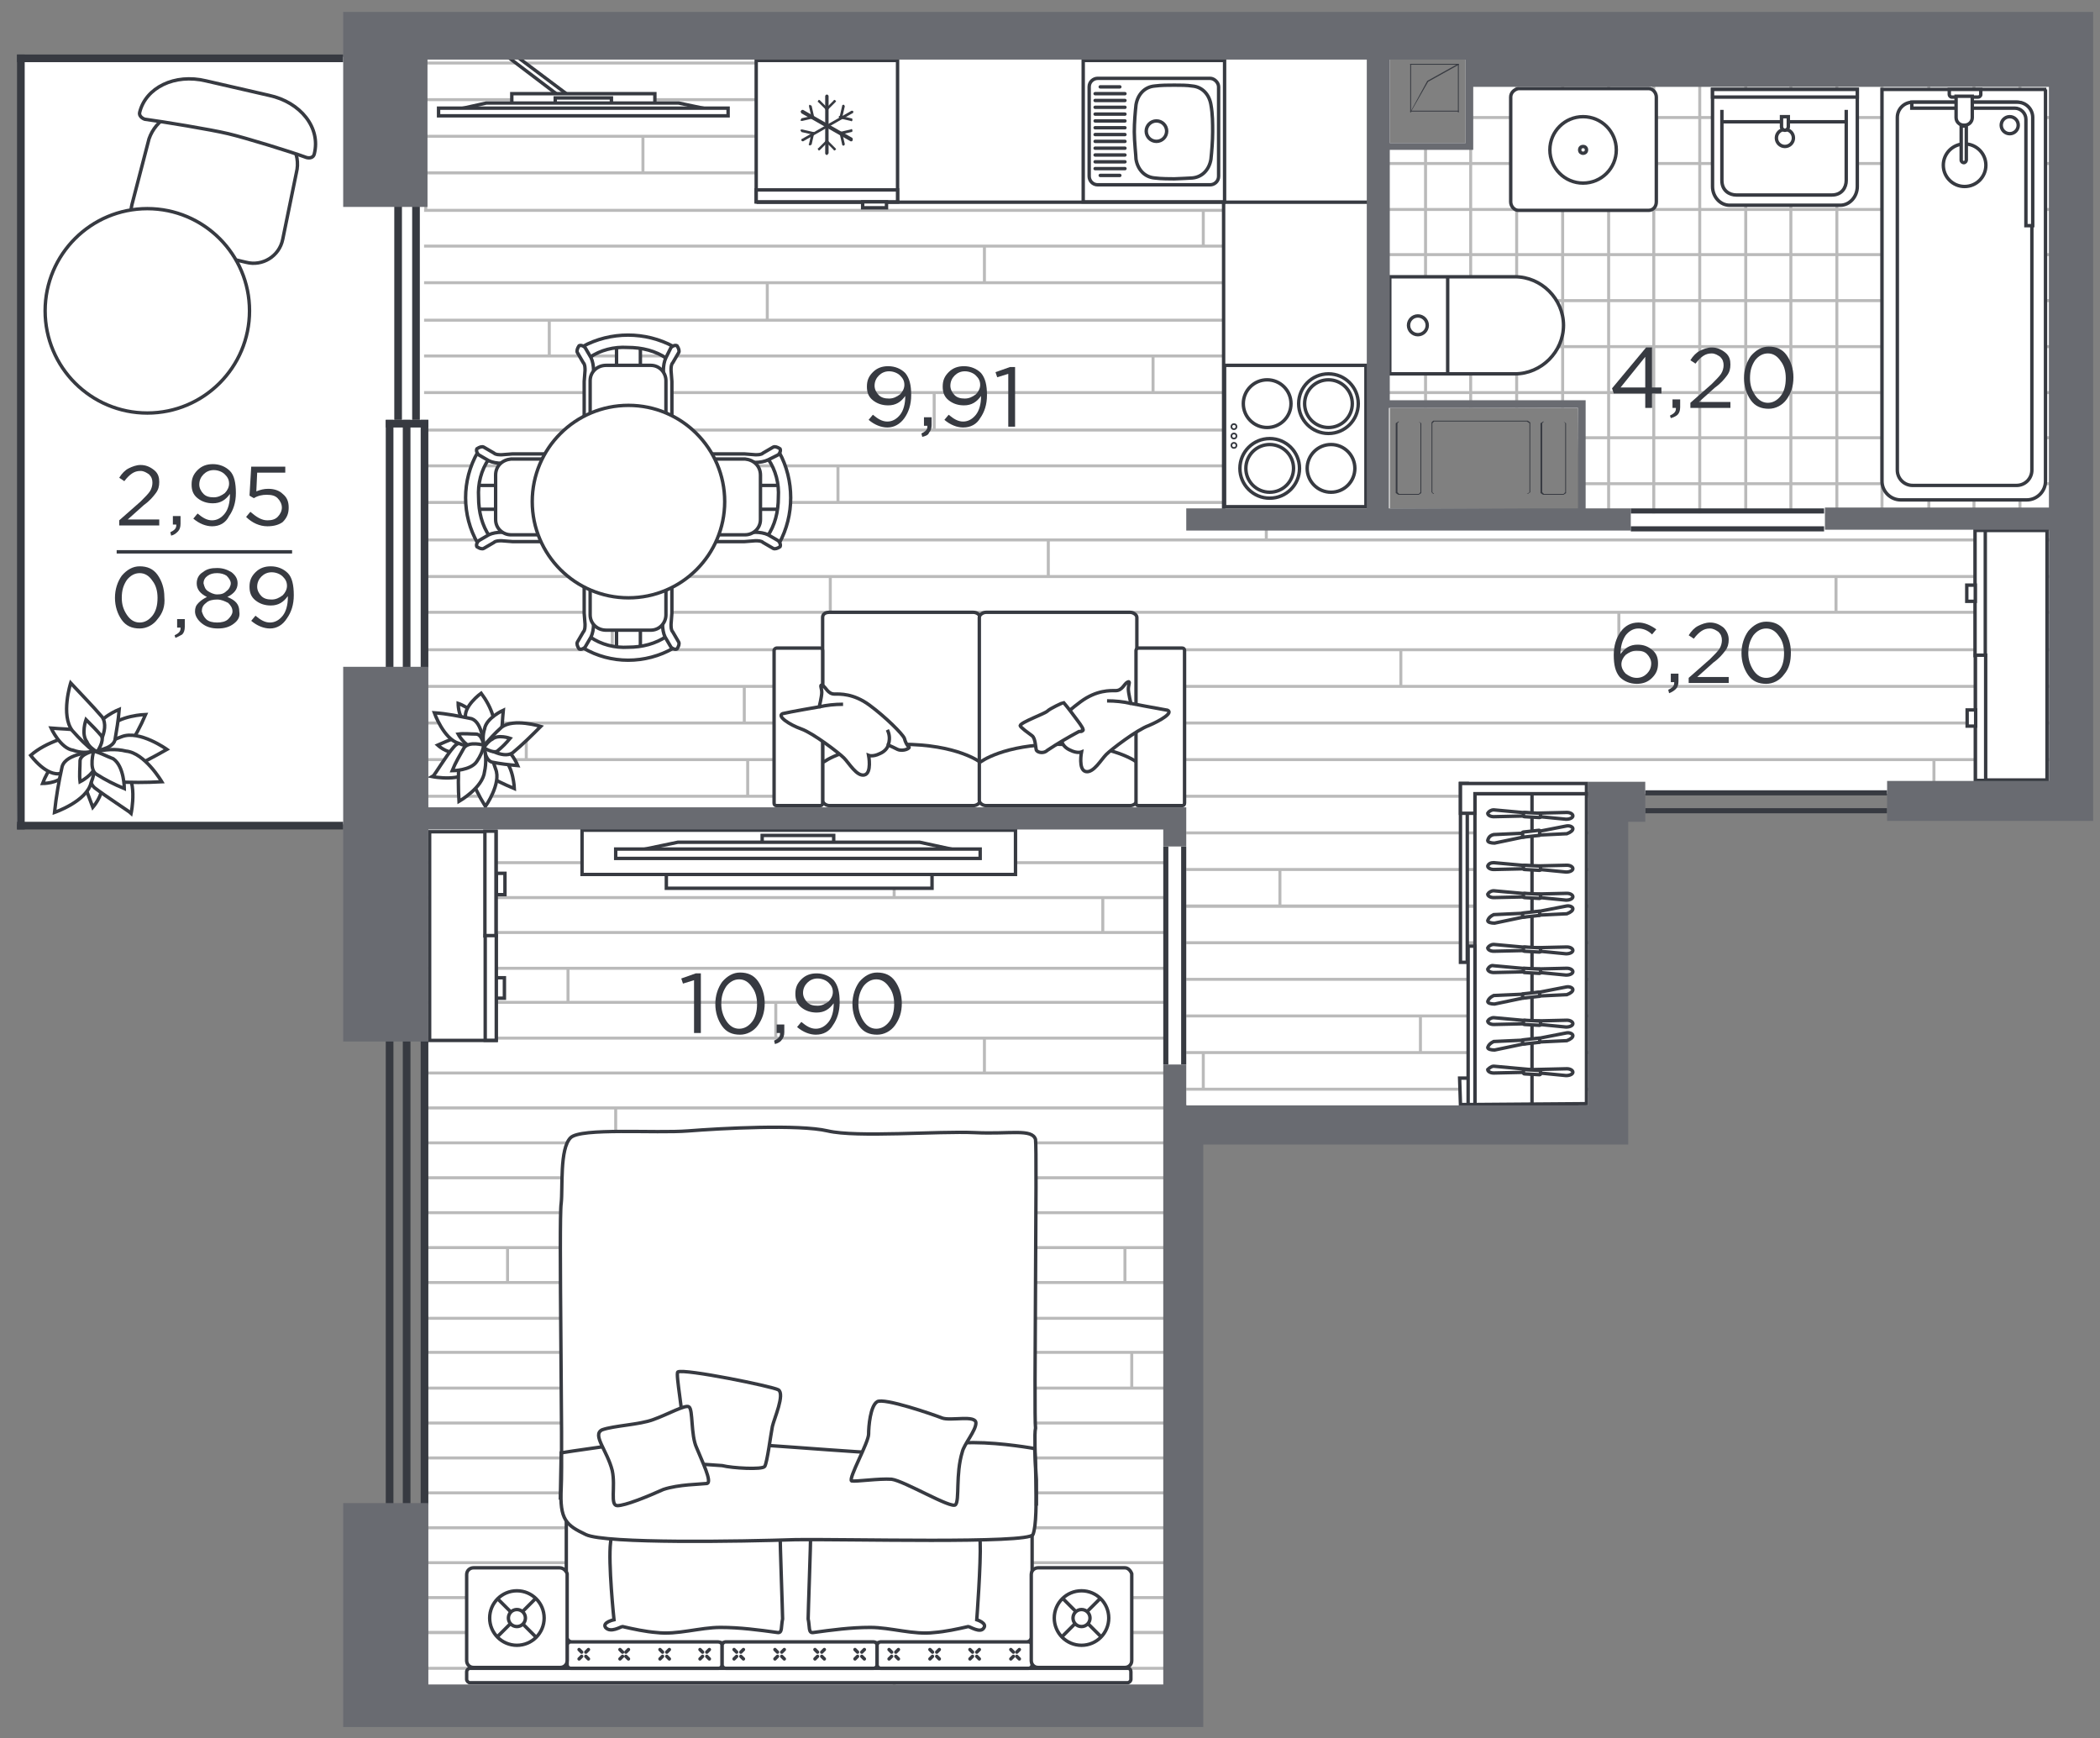<?xml version="1.0" encoding="utf-8"?>
<!-- Generator: Adobe Illustrator 28.0.0, SVG Export Plug-In . SVG Version: 6.00 Build 0)  -->
<svg version="1.1" xmlns="http://www.w3.org/2000/svg" xmlns:xlink="http://www.w3.org/1999/xlink" x="0px" y="0px"
	 viewBox="0 0 246.6 204.1" style="enable-background:new 0 0 246.6 204.1;" xml:space="preserve">
<rect x="0" y="0" width="246.6" height="204.1" fill="#808080" stroke="none"/>
<style type="text/css">
	.st0{fill-rule:evenodd;clip-rule:evenodd;fill:#FFFFFF;}
	.st1{clip-path:url(#SVGID_00000105421921791666876560000003572131509710235522_);}
	.st2{fill:none;stroke:#BABABA;stroke-width:0.35;stroke-miterlimit:10;}
	.st3{clip-path:url(#SVGID_00000147930010083369526810000014464034823715426996_);}
	.st4{clip-path:url(#SVGID_00000178883502791046088880000001541947414210524087_);}
	.st5{fill:#FFFFFF;stroke:#373A41;stroke-width:0.4;stroke-miterlimit:10;}
	.st6{fill-rule:evenodd;clip-rule:evenodd;fill:#FFFFFF;stroke:#373A41;stroke-width:0.4;stroke-miterlimit:10;}
	.st7{fill-rule:evenodd;clip-rule:evenodd;fill:#373A41;}
	.st8{fill-rule:evenodd;clip-rule:evenodd;fill:#FFFFFF;stroke:#373A41;stroke-width:0.2;stroke-miterlimit:10;}
	
		.st9{fill-rule:evenodd;clip-rule:evenodd;fill:#FFFFFF;stroke:#373A41;stroke-width:0.4;stroke-linecap:round;stroke-linejoin:round;stroke-miterlimit:10;}
	.st10{fill:none;stroke:#373A41;stroke-width:0.4;stroke-miterlimit:10;}
	.st11{fill:none;stroke:#373A41;stroke-width:0.4;stroke-linecap:round;stroke-linejoin:round;stroke-miterlimit:10;}
	.st12{fill-rule:evenodd;clip-rule:evenodd;fill:#696B71;}
	.st13{fill:#373A41;}
</style>
<g id="apartments">
	<path id="APT-117" class="st0" d="M50.3,7h112.9v9.8h8.9V7h68.4l0,84.8h-19v1h-28.4v-1h-6.7v37.9l-49.8,0v68.1l-86.4,0v-101L2,96.8
		L2.8,6.6L51,6.7L50.3,7L50.3,7z M185.9,47.9l-22.7-0.1v11.9l22.7,0.1V47.9z"/>
</g>
<g id="texture">
	<g>
		<g>
			<defs>
				<polygon id="SVGID_1_" points="243.1,93.2 243.1,62.3 160.7,62.3 160.7,6.3 49.8,6.3 49.8,94.8 139.3,94.8 139.3,131.8 
					189.3,131.8 189.3,93.2 				"/>
			</defs>
			<use xlink:href="#SVGID_1_"  style="overflow:visible;fill:#FFFFFF;"/>
			<clipPath id="SVGID_00000119097485317008320740000005872874446772656006_">
				<use xlink:href="#SVGID_1_"  style="overflow:visible;"/>
			</clipPath>
			<g style="clip-path:url(#SVGID_00000119097485317008320740000005872874446772656006_);">
				<g>
					<line class="st2" x1="252.4" y1="106.4" x2="30.1" y2="106.4"/>
					<line class="st2" x1="252.4" y1="102.1" x2="30.1" y2="102.1"/>
					<line class="st2" x1="252.4" y1="97.8" x2="30.1" y2="97.8"/>
					<line class="st2" x1="252.4" y1="93.5" x2="30.1" y2="93.5"/>
					<line class="st2" x1="252.4" y1="89.2" x2="30.1" y2="89.2"/>
					<line class="st2" x1="252.4" y1="84.9" x2="30.1" y2="84.9"/>
					<line class="st2" x1="252.4" y1="80.6" x2="30.1" y2="80.6"/>
					<line class="st2" x1="252.4" y1="76.3" x2="30.1" y2="76.3"/>
					<line class="st2" x1="252.4" y1="71.9" x2="30.1" y2="71.9"/>
					<line class="st2" x1="252.4" y1="67.7" x2="30.1" y2="67.7"/>
					<line class="st2" x1="252.4" y1="63.4" x2="30.1" y2="63.4"/>
					<line class="st2" x1="252.4" y1="59" x2="30.1" y2="59"/>
					<line class="st2" x1="252.4" y1="54.7" x2="30.1" y2="54.7"/>
					<line class="st2" x1="252.4" y1="50.5" x2="30.1" y2="50.5"/>
					<line class="st2" x1="252.4" y1="46.1" x2="30.1" y2="46.1"/>
					<line class="st2" x1="252.4" y1="41.8" x2="30.1" y2="41.8"/>
					<line class="st2" x1="252.4" y1="37.6" x2="30.1" y2="37.6"/>
					<line class="st2" x1="252.4" y1="33.2" x2="30.1" y2="33.2"/>
					<line class="st2" x1="252.4" y1="28.9" x2="30.1" y2="28.9"/>
					<line class="st2" x1="252.4" y1="24.7" x2="30.1" y2="24.7"/>
					<line class="st2" x1="252.4" y1="20.3" x2="30.1" y2="20.3"/>
					<line class="st2" x1="252.4" y1="16" x2="30.1" y2="16"/>
					<line class="st2" x1="252.4" y1="11.7" x2="30.1" y2="11.7"/>
					<line class="st2" x1="252.4" y1="7.4" x2="30.1" y2="7.4"/>
					<g>
						<line class="st2" x1="243.5" y1="11.7" x2="243.5" y2="7.4"/>
						<line class="st2" x1="218" y1="16" x2="218" y2="11.7"/>
						<line class="st2" x1="192.4" y1="20.3" x2="192.4" y2="16"/>
						<line class="st2" x1="166.8" y1="24.7" x2="166.8" y2="20.3"/>
						<line class="st2" x1="141.3" y1="28.9" x2="141.3" y2="24.7"/>
						<line class="st2" x1="115.6" y1="33.2" x2="115.6" y2="28.9"/>
						<line class="st2" x1="90.1" y1="37.6" x2="90.1" y2="33.2"/>
						<line class="st2" x1="64.5" y1="41.8" x2="64.5" y2="37.6"/>
						<line class="st2" x1="38.9" y1="46.1" x2="38.9" y2="41.8"/>
					</g>
					<g>
						<line class="st2" x1="237.6" y1="28.9" x2="237.6" y2="24.7"/>
						<line class="st2" x1="212.1" y1="33.2" x2="212.1" y2="28.9"/>
						<line class="st2" x1="186.5" y1="37.6" x2="186.5" y2="33.2"/>
						<line class="st2" x1="160.9" y1="41.8" x2="160.9" y2="37.6"/>
						<line class="st2" x1="135.4" y1="46.1" x2="135.4" y2="41.8"/>
						<line class="st2" x1="109.7" y1="50.5" x2="109.7" y2="46.1"/>
					</g>
					<g>
						<line class="st2" x1="225.4" y1="50.5" x2="225.4" y2="46.1"/>
						<line class="st2" x1="199.8" y1="54.7" x2="199.8" y2="50.5"/>
						<line class="st2" x1="174.3" y1="59" x2="174.3" y2="54.7"/>
						<line class="st2" x1="148.7" y1="63.4" x2="148.7" y2="59"/>
						<line class="st2" x1="123.1" y1="67.7" x2="123.1" y2="63.4"/>
						<line class="st2" x1="97.5" y1="71.9" x2="97.5" y2="67.7"/>
						<line class="st2" x1="71.9" y1="76.3" x2="71.9" y2="71.9"/>
						<line class="st2" x1="46.4" y1="80.6" x2="46.4" y2="76.3"/>
					</g>
					<g>
						<line class="st2" x1="98.4" y1="59" x2="98.4" y2="54.7"/>
						<line class="st2" x1="72.8" y1="63.4" x2="72.8" y2="59"/>
						<line class="st2" x1="47.2" y1="67.7" x2="47.2" y2="63.4"/>
					</g>
					<g>
						<line class="st2" x1="87.4" y1="84.9" x2="87.4" y2="80.6"/>
						<line class="st2" x1="61.8" y1="89.2" x2="61.8" y2="84.9"/>
						<line class="st2" x1="36.3" y1="93.5" x2="36.3" y2="89.2"/>
					</g>
					<g>
						<line class="st2" x1="131.6" y1="97.8" x2="131.6" y2="93.5"/>
						<line class="st2" x1="106" y1="102.1" x2="106" y2="97.8"/>
						<line class="st2" x1="80.5" y1="106.4" x2="80.5" y2="102.1"/>
					</g>
					<g>
						<line class="st2" x1="241.2" y1="67.7" x2="241.2" y2="63.4"/>
						<line class="st2" x1="215.6" y1="71.9" x2="215.6" y2="67.7"/>
						<line class="st2" x1="190.1" y1="76.3" x2="190.1" y2="71.9"/>
						<line class="st2" x1="164.5" y1="80.6" x2="164.5" y2="76.3"/>
						<line class="st2" x1="138.9" y1="84.9" x2="138.9" y2="80.6"/>
						<line class="st2" x1="113.3" y1="89.2" x2="113.3" y2="84.9"/>
						<line class="st2" x1="87.8" y1="93.5" x2="87.8" y2="89.2"/>
					</g>
					<g>
						<line class="st2" x1="227.1" y1="93.5" x2="227.1" y2="89.2"/>
						<line class="st2" x1="201.5" y1="97.8" x2="201.5" y2="93.5"/>
						<line class="st2" x1="176" y1="102.1" x2="176" y2="97.8"/>
						<line class="st2" x1="150.3" y1="106.4" x2="150.3" y2="102.1"/>
					</g>
					<g>
						<line class="st2" x1="126.7" y1="11.7" x2="126.7" y2="7.4"/>
						<line class="st2" x1="101.1" y1="16.1" x2="101.1" y2="11.7"/>
						<line class="st2" x1="75.5" y1="20.3" x2="75.5" y2="16.1"/>
						<line class="st2" x1="50" y1="24.7" x2="50" y2="20.3"/>
					</g>
				</g>
				<g>
					<line class="st2" x1="252.4" y1="201" x2="30.1" y2="201"/>
					<line class="st2" x1="252.4" y1="196.7" x2="30.1" y2="196.7"/>
					<line class="st2" x1="252.4" y1="192.5" x2="30.1" y2="192.5"/>
					<line class="st2" x1="252.4" y1="188.1" x2="30.1" y2="188.1"/>
					<line class="st2" x1="252.4" y1="183.8" x2="30.1" y2="183.8"/>
					<line class="st2" x1="252.4" y1="179.6" x2="30.1" y2="179.6"/>
					<line class="st2" x1="252.4" y1="175.2" x2="30.1" y2="175.2"/>
					<line class="st2" x1="252.4" y1="170.9" x2="30.1" y2="170.9"/>
					<line class="st2" x1="252.4" y1="166.7" x2="30.1" y2="166.7"/>
					<line class="st2" x1="252.4" y1="162.3" x2="30.1" y2="162.3"/>
					<line class="st2" x1="252.4" y1="158" x2="30.1" y2="158"/>
					<line class="st2" x1="252.4" y1="153.7" x2="30.1" y2="153.7"/>
					<line class="st2" x1="252.4" y1="149.4" x2="30.1" y2="149.4"/>
					<line class="st2" x1="252.4" y1="145.1" x2="30.1" y2="145.1"/>
					<line class="st2" x1="252.4" y1="140.8" x2="30.1" y2="140.8"/>
					<line class="st2" x1="252.4" y1="136.5" x2="30.1" y2="136.5"/>
					<line class="st2" x1="252.4" y1="132.2" x2="30.1" y2="132.2"/>
					<line class="st2" x1="252.4" y1="127.9" x2="30.1" y2="127.9"/>
					<line class="st2" x1="252.4" y1="123.6" x2="30.1" y2="123.6"/>
					<line class="st2" x1="252.4" y1="119.3" x2="30.1" y2="119.3"/>
					<line class="st2" x1="252.4" y1="115" x2="30.1" y2="115"/>
					<line class="st2" x1="252.4" y1="110.7" x2="30.1" y2="110.7"/>
					<line class="st2" x1="252.4" y1="106.4" x2="30.1" y2="106.4"/>
					<g>
						<line class="st2" x1="243.5" y1="110.7" x2="243.5" y2="106.4"/>
						<line class="st2" x1="218" y1="115" x2="218" y2="110.7"/>
						<line class="st2" x1="192.4" y1="119.3" x2="192.4" y2="115"/>
						<line class="st2" x1="166.8" y1="123.6" x2="166.8" y2="119.3"/>
						<line class="st2" x1="141.3" y1="127.9" x2="141.3" y2="123.6"/>
						<line class="st2" x1="115.6" y1="132.2" x2="115.6" y2="127.9"/>
						<line class="st2" x1="90.1" y1="136.5" x2="90.1" y2="132.2"/>
						<line class="st2" x1="64.5" y1="140.8" x2="64.5" y2="136.5"/>
						<line class="st2" x1="38.9" y1="145.1" x2="38.9" y2="140.8"/>
					</g>
					<g>
						<line class="st2" x1="237.6" y1="127.9" x2="237.6" y2="123.6"/>
						<line class="st2" x1="212.1" y1="132.2" x2="212.1" y2="127.9"/>
						<line class="st2" x1="186.5" y1="136.5" x2="186.5" y2="132.2"/>
						<line class="st2" x1="160.9" y1="140.8" x2="160.9" y2="136.5"/>
						<line class="st2" x1="135.4" y1="145.1" x2="135.4" y2="140.8"/>
						<line class="st2" x1="109.7" y1="149.4" x2="109.7" y2="145.1"/>
					</g>
					<g>
						<line class="st2" x1="225.4" y1="149.4" x2="225.4" y2="145.1"/>
						<line class="st2" x1="199.8" y1="153.7" x2="199.8" y2="149.4"/>
						<line class="st2" x1="174.3" y1="158" x2="174.3" y2="153.7"/>
						<line class="st2" x1="148.7" y1="162.3" x2="148.7" y2="158"/>
						<line class="st2" x1="123.1" y1="166.7" x2="123.1" y2="162.3"/>
						<line class="st2" x1="97.5" y1="170.9" x2="97.5" y2="166.7"/>
						<line class="st2" x1="71.9" y1="175.2" x2="71.9" y2="170.9"/>
						<line class="st2" x1="46.4" y1="179.6" x2="46.4" y2="175.2"/>
					</g>
					<g>
						<line class="st2" x1="98.4" y1="158" x2="98.4" y2="153.7"/>
						<line class="st2" x1="72.8" y1="162.3" x2="72.8" y2="158"/>
						<line class="st2" x1="47.2" y1="166.7" x2="47.2" y2="162.3"/>
					</g>
					<g>
						<line class="st2" x1="87.4" y1="183.8" x2="87.4" y2="179.6"/>
						<line class="st2" x1="61.8" y1="188.1" x2="61.8" y2="183.8"/>
						<line class="st2" x1="36.3" y1="192.5" x2="36.3" y2="188.1"/>
					</g>
					<g>
						<line class="st2" x1="131.6" y1="196.7" x2="131.6" y2="192.5"/>
						<line class="st2" x1="106" y1="201" x2="106" y2="196.7"/>
						<line class="st2" x1="80.5" y1="205.4" x2="80.5" y2="201"/>
					</g>
					<g>
						<line class="st2" x1="241.2" y1="166.7" x2="241.2" y2="162.3"/>
						<line class="st2" x1="215.6" y1="170.9" x2="215.6" y2="166.7"/>
						<line class="st2" x1="190.1" y1="175.2" x2="190.1" y2="170.9"/>
						<line class="st2" x1="164.5" y1="179.6" x2="164.5" y2="175.2"/>
						<line class="st2" x1="138.9" y1="183.8" x2="138.9" y2="179.6"/>
						<line class="st2" x1="113.3" y1="188.1" x2="113.3" y2="183.8"/>
						<line class="st2" x1="87.8" y1="192.5" x2="87.8" y2="188.1"/>
					</g>
					<g>
						<line class="st2" x1="227.1" y1="192.5" x2="227.1" y2="188.1"/>
						<line class="st2" x1="201.5" y1="196.7" x2="201.5" y2="192.5"/>
						<line class="st2" x1="176" y1="201" x2="176" y2="196.7"/>
						<line class="st2" x1="150.3" y1="205.4" x2="150.3" y2="201"/>
					</g>
					<g>
						<line class="st2" x1="126.7" y1="110.7" x2="126.7" y2="106.4"/>
						<line class="st2" x1="101.1" y1="115" x2="101.1" y2="110.7"/>
						<line class="st2" x1="75.5" y1="119.3" x2="75.5" y2="115"/>
						<line class="st2" x1="50" y1="123.6" x2="50" y2="119.3"/>
					</g>
				</g>
			</g>
		</g>
		<g>
			<defs>
				<polygon id="SVGID_00000167361840086523814240000002563416915102511022_" points="185.3,47.9 162.3,47.9 162.3,17.5 172.9,17.5 
					172.9,6.3 243.1,6.3 243.1,60.2 185.4,60.3 				"/>
			</defs>
			<use xlink:href="#SVGID_00000167361840086523814240000002563416915102511022_"  style="overflow:visible;fill:#FFFFFF;"/>
			<clipPath id="SVGID_00000049943687393964376230000007868505469053608613_">
				<use xlink:href="#SVGID_00000167361840086523814240000002563416915102511022_"  style="overflow:visible;"/>
			</clipPath>
			<g style="clip-path:url(#SVGID_00000049943687393964376230000007868505469053608613_);">
				<g>
					<line class="st2" x1="244.3" y1="3.1" x2="160.3" y2="3.1"/>
					<line class="st2" x1="244.3" y1="8.4" x2="160.3" y2="8.4"/>
					<line class="st2" x1="244.3" y1="13.8" x2="160.3" y2="13.8"/>
					<line class="st2" x1="244.3" y1="19.2" x2="160.3" y2="19.2"/>
					<line class="st2" x1="244.3" y1="24.6" x2="160.3" y2="24.6"/>
					<line class="st2" x1="244.3" y1="29.9" x2="160.3" y2="29.9"/>
					<line class="st2" x1="244.3" y1="35.3" x2="160.3" y2="35.3"/>
					<line class="st2" x1="244.3" y1="40.7" x2="160.3" y2="40.7"/>
					<line class="st2" x1="244.3" y1="46.1" x2="160.3" y2="46.1"/>
					<line class="st2" x1="244.3" y1="51.4" x2="160.3" y2="51.4"/>
					<line class="st2" x1="244.3" y1="56.8" x2="160.3" y2="56.8"/>
					<line class="st2" x1="244.3" y1="62.2" x2="160.3" y2="62.2"/>
					<line class="st2" x1="244.3" y1="67.5" x2="160.3" y2="67.5"/>
					<line class="st2" x1="244.3" y1="72.9" x2="160.3" y2="72.9"/>
					<line class="st2" x1="244.3" y1="78.3" x2="160.3" y2="78.3"/>
					<line class="st2" x1="244.3" y1="83.7" x2="160.3" y2="83.7"/>
				</g>
				<g>
					<line class="st2" x1="161.9" y1="1.3" x2="161.9" y2="85.3"/>
					<line class="st2" x1="167.4" y1="1.3" x2="167.4" y2="85.3"/>
					<line class="st2" x1="172.7" y1="1.3" x2="172.7" y2="85.3"/>
					<line class="st2" x1="178.1" y1="1.3" x2="178.1" y2="85.3"/>
					<line class="st2" x1="183.5" y1="1.3" x2="183.5" y2="85.3"/>
					<line class="st2" x1="188.9" y1="1.3" x2="188.9" y2="85.3"/>
					<line class="st2" x1="194.2" y1="1.3" x2="194.2" y2="85.3"/>
					<line class="st2" x1="199.6" y1="1.3" x2="199.6" y2="85.3"/>
					<line class="st2" x1="205" y1="1.3" x2="205" y2="85.3"/>
					<line class="st2" x1="210.3" y1="1.3" x2="210.3" y2="85.3"/>
					<line class="st2" x1="215.7" y1="1.3" x2="215.7" y2="85.3"/>
					<line class="st2" x1="221" y1="1.3" x2="221" y2="85.3"/>
					<line class="st2" x1="226.5" y1="1.3" x2="226.5" y2="85.3"/>
					<line class="st2" x1="231.8" y1="1.3" x2="231.8" y2="85.3"/>
					<line class="st2" x1="237.2" y1="1.3" x2="237.2" y2="85.3"/>
					<line class="st2" x1="242.6" y1="1.3" x2="242.6" y2="85.3"/>
				</g>
			</g>
		</g>
		<g>
			<defs>
				<polygon id="SVGID_00000025439958737761797400000014040148187307500462_" points="50.1,199.9 50.1,97.3 136.9,97.3 136.9,199.9 
									"/>
			</defs>
			<use xlink:href="#SVGID_00000025439958737761797400000014040148187307500462_"  style="overflow:visible;fill:#FFFFFF;"/>
			<clipPath id="SVGID_00000165202860048951716650000012884631981393613474_">
				<use xlink:href="#SVGID_00000025439958737761797400000014040148187307500462_"  style="overflow:visible;"/>
			</clipPath>
			<g style="clip-path:url(#SVGID_00000165202860048951716650000012884631981393613474_);">
				<line class="st2" x1="-39.4" y1="191.7" x2="172.8" y2="191.7"/>
				<line class="st2" x1="-39.4" y1="187.6" x2="172.8" y2="187.6"/>
				<line class="st2" x1="-39.4" y1="183.5" x2="172.8" y2="183.5"/>
				<line class="st2" x1="-39.4" y1="179.4" x2="172.8" y2="179.4"/>
				<line class="st2" x1="-39.4" y1="175.3" x2="172.8" y2="175.3"/>
				<line class="st2" x1="-39.4" y1="171.2" x2="172.8" y2="171.2"/>
				<line class="st2" x1="-39.4" y1="167.1" x2="172.8" y2="167.1"/>
				<line class="st2" x1="-39.4" y1="163" x2="172.8" y2="163"/>
				<line class="st2" x1="-39.4" y1="158.8" x2="172.8" y2="158.8"/>
				<line class="st2" x1="-39.4" y1="154.8" x2="172.8" y2="154.8"/>
				<line class="st2" x1="-39.4" y1="150.6" x2="172.8" y2="150.6"/>
				<line class="st2" x1="-39.4" y1="146.5" x2="172.8" y2="146.5"/>
				<line class="st2" x1="-39.4" y1="142.4" x2="172.8" y2="142.4"/>
				<line class="st2" x1="-39.4" y1="138.3" x2="172.8" y2="138.3"/>
				<line class="st2" x1="-39.4" y1="134.2" x2="172.8" y2="134.2"/>
				<line class="st2" x1="-39.4" y1="130.1" x2="172.8" y2="130.1"/>
				<line class="st2" x1="-39.4" y1="126" x2="172.8" y2="126"/>
				<line class="st2" x1="-39.4" y1="121.9" x2="172.8" y2="121.9"/>
				<line class="st2" x1="-39.4" y1="117.7" x2="172.8" y2="117.7"/>
				<line class="st2" x1="-39.4" y1="113.7" x2="172.8" y2="113.7"/>
				<line class="st2" x1="-39.4" y1="109.5" x2="172.8" y2="109.5"/>
				<line class="st2" x1="-39.4" y1="105.4" x2="172.8" y2="105.4"/>
				<line class="st2" x1="-39.4" y1="101.3" x2="172.8" y2="101.3"/>
				<line class="st2" x1="-39.4" y1="97.2" x2="172.8" y2="97.2"/>
				<g>
					<line class="st2" x1="17.8" y1="109.5" x2="17.8" y2="105.4"/>
					<line class="st2" x1="42.3" y1="113.7" x2="42.3" y2="109.5"/>
					<line class="st2" x1="66.7" y1="117.7" x2="66.7" y2="113.7"/>
					<line class="st2" x1="91.1" y1="121.9" x2="91.1" y2="117.7"/>
					<line class="st2" x1="115.6" y1="126" x2="115.6" y2="121.9"/>
					<line class="st2" x1="140" y1="130.1" x2="140" y2="126"/>
					<line class="st2" x1="164.4" y1="134.2" x2="164.4" y2="130.1"/>
				</g>
				<g>
					<line class="st2" x1="23.5" y1="126" x2="23.5" y2="121.9"/>
					<line class="st2" x1="47.9" y1="130.1" x2="47.9" y2="126"/>
					<line class="st2" x1="72.3" y1="134.2" x2="72.3" y2="130.1"/>
					<line class="st2" x1="96.8" y1="138.3" x2="96.8" y2="134.2"/>
				</g>
				<g>
					<line class="st2" x1="10.7" y1="142.4" x2="10.7" y2="138.3"/>
					<line class="st2" x1="35.2" y1="146.5" x2="35.2" y2="142.4"/>
					<line class="st2" x1="59.6" y1="150.6" x2="59.6" y2="146.5"/>
					<line class="st2" x1="84" y1="154.8" x2="84" y2="150.6"/>
					<line class="st2" x1="108.5" y1="158.8" x2="108.5" y2="154.8"/>
					<line class="st2" x1="132.9" y1="163" x2="132.9" y2="158.8"/>
					<line class="st2" x1="157.3" y1="167.1" x2="157.3" y2="163"/>
				</g>
				<g>
					<line class="st2" x1="107.6" y1="146.5" x2="107.6" y2="142.4"/>
					<line class="st2" x1="132.1" y1="150.6" x2="132.1" y2="146.5"/>
					<line class="st2" x1="156.5" y1="154.8" x2="156.5" y2="150.6"/>
				</g>
				<g>
					<line class="st2" x1="118.1" y1="171.2" x2="118.1" y2="167.1"/>
					<line class="st2" x1="142.5" y1="175.3" x2="142.5" y2="171.2"/>
					<line class="st2" x1="167" y1="179.4" x2="167" y2="175.3"/>
				</g>
				<g>
					<line class="st2" x1="75.9" y1="183.5" x2="75.9" y2="179.4"/>
					<line class="st2" x1="100.3" y1="187.6" x2="100.3" y2="183.5"/>
					<line class="st2" x1="124.7" y1="191.7" x2="124.7" y2="187.6"/>
				</g>
				<g>
					<line class="st2" x1="20" y1="163" x2="20" y2="158.8"/>
					<line class="st2" x1="44.5" y1="167.1" x2="44.5" y2="163"/>
					<line class="st2" x1="68.9" y1="171.2" x2="68.9" y2="167.1"/>
					<line class="st2" x1="93.4" y1="175.3" x2="93.4" y2="171.2"/>
					<line class="st2" x1="117.8" y1="179.4" x2="117.8" y2="175.3"/>
				</g>
				<g>
					<line class="st2" x1="9.1" y1="183.5" x2="9.1" y2="179.4"/>
					<line class="st2" x1="33.5" y1="187.6" x2="33.5" y2="183.5"/>
					<line class="st2" x1="58" y1="191.7" x2="58" y2="187.6"/>
				</g>
				<g>
					<line class="st2" x1="80.6" y1="101.3" x2="80.6" y2="97.2"/>
					<line class="st2" x1="105" y1="105.5" x2="105" y2="101.3"/>
					<line class="st2" x1="129.5" y1="109.5" x2="129.5" y2="105.5"/>
					<line class="st2" x1="153.9" y1="113.7" x2="153.9" y2="109.5"/>
				</g>
			</g>
			<g style="clip-path:url(#SVGID_00000165202860048951716650000012884631981393613474_);">
				<line class="st2" x1="-39.4" y1="204.1" x2="172.8" y2="204.1"/>
				<line class="st2" x1="-39.4" y1="199.9" x2="172.8" y2="199.9"/>
				<line class="st2" x1="-39.4" y1="195.9" x2="172.8" y2="195.9"/>
				<line class="st2" x1="-39.4" y1="191.7" x2="172.8" y2="191.7"/>
				<g>
					<line class="st2" x1="17.8" y1="204.1" x2="17.8" y2="199.9"/>
					<line class="st2" x1="42.3" y1="208.2" x2="42.3" y2="204.1"/>
				</g>
				<g>
					<line class="st2" x1="80.6" y1="195.9" x2="80.6" y2="191.7"/>
					<line class="st2" x1="105" y1="200" x2="105" y2="195.9"/>
					<line class="st2" x1="129.5" y1="204.1" x2="129.5" y2="200"/>
					<line class="st2" x1="153.9" y1="208.2" x2="153.9" y2="204.1"/>
				</g>
			</g>
		</g>
	</g>
</g>
<g id="sanitary">
	<g>
		<path class="st5" d="M177.4,11.4v12.3c0,0.5,0.4,1,0.9,1h15.3c0.5,0,0.9-0.4,0.9-1V11.4c0-0.5-0.4-1-0.9-1h-15.3
			C177.8,10.5,177.4,10.9,177.4,11.4z"/>
		<g>
			<circle class="st5" cx="185.9" cy="17.6" r="3.9"/>
			<circle class="st5" cx="185.9" cy="17.6" r="0.4"/>
		</g>
	</g>
	<g>
		<g>
			<path class="st6" d="M163.2,43.9V32.5h14.7c3.1,0,5.7,2.6,5.7,5.7c0,3.1-2.6,5.7-5.7,5.7H163.2L163.2,43.9z"/>
			<line class="st5" x1="170" y1="32.5" x2="170" y2="43.9"/>
		</g>
		<circle class="st5" cx="166.5" cy="38.2" r="1.1"/>
	</g>
	<g>
		<path class="st6" d="M201.1,10.5v1.2v7v3.2c0,1.2,0.9,2.2,2,2.2h13c1.1,0,2-1,2-2.2v-3.2v-7v-1.2H201.1z"/>
		<path class="st5" d="M202.2,12.9v8.3c0,1.2,0.9,1.7,1.7,1.7h11.2c1.2,0,1.7-0.9,1.7-1.7v-8.3"/>
		<rect x="201.1" y="10.5" class="st5" width="17" height="0.9"/>
		<line class="st5" x1="202.2" y1="14.3" x2="216.9" y2="14.3"/>
		<g>
			<circle class="st5" cx="209.6" cy="16.2" r="1"/>
			<path class="st5" d="M210,13.7h-0.8v1.2c0,0.2,0.2,0.4,0.4,0.4l0,0c0.2,0,0.4-0.2,0.4-0.4V13.7z"/>
		</g>
	</g>
	<g>
		<path class="st6" d="M240.3,10.5H221v46c0,1.2,1,2.2,2.2,2.2h14.8c1.2,0,2.2-1,2.2-2.2V10.5z"/>
		<g>
			<path class="st6" d="M236.8,12h-12.2c-1,0-1.8,0.8-1.8,1.8v41.4c0,1,0.8,1.8,1.8,1.8h12.2c1,0,1.8-0.8,1.8-1.8V13.8
				C238.6,12.8,237.8,12,236.8,12z"/>
			<path class="st6" d="M237.9,26.5V14c0-0.7-0.6-1.3-1.3-1.3h-12.1V12h12.4c1,0,1.8,0.8,1.8,1.8v12.7H237.9z"/>
		</g>
		<circle class="st6" cx="236" cy="14.7" r="1"/>
		<g>
			<circle class="st6" cx="230.7" cy="19.4" r="2.5"/>
			<path class="st6" d="M231,14.8h-0.7v4c0,0.2,0.2,0.3,0.3,0.3h0c0.2,0,0.3-0.2,0.3-0.3V14.8z"/>
			<path class="st6" d="M232.5,10.5h-3.6v0.6c0,0.1,0.1,0.3,0.3,0.3h3.1c0.1,0,0.3-0.1,0.3-0.3V10.5z"/>
			<path class="st6" d="M231.6,11.3h-1.9v2.5c0,0.5,0.4,0.9,0.9,0.9h0.1c0.5,0,0.9-0.4,0.9-0.9V11.3z"/>
		</g>
	</g>
	<g>
		
			<rect x="143.8" y="6.1" transform="matrix(-1 -5.216995e-11 5.216995e-11 -1 305.887 66.605)" class="st5" width="18.4" height="54.5"/>
		
			<rect x="116.4" y="-22" transform="matrix(-1.305233e-10 1 -1 -1.305233e-10 140.138 -111.057)" class="st5" width="18.4" height="73.1"/>
		<g>
			<g>
				<rect x="88.8" y="7.1" class="st5" width="16.6" height="16.6"/>
				<g>
					<rect x="88.8" y="22.3" class="st5" width="16.6" height="1.4"/>
					<rect x="101.3" y="23.7" class="st5" width="2.8" height="0.7"/>
				</g>
			</g>
			<g>
				<g>
					<path class="st7" d="M97.1,18.2L97.1,18.2c-0.1,0-0.2-0.1-0.2-0.2v-6.7c0-0.1,0.1-0.2,0.2-0.2l0,0c0.1,0,0.2,0.1,0.2,0.2v6.7
						C97.2,18.1,97.2,18.2,97.1,18.2z"/>
					<path class="st7" d="M98.1,17.6L98.1,17.6c-0.1,0.1-0.2,0.1-0.2,0L97,16.7c-0.1-0.1-0.1-0.2,0-0.2l0,0c0.1-0.1,0.2-0.1,0.2,0
						l0.9,0.9C98.2,17.5,98.2,17.6,98.1,17.6z"/>
					<path class="st7" d="M96.1,17.6L96.1,17.6c-0.1-0.1-0.1-0.2,0-0.2l0.9-0.9c0.1-0.1,0.2-0.1,0.2,0l0,0c0.1,0.1,0.1,0.2,0,0.2
						l-0.9,0.9C96.2,17.7,96.1,17.7,96.1,17.6z"/>
					<path class="st7" d="M98.1,11.8L98.1,11.8c-0.1-0.1-0.2-0.1-0.2,0L97,12.7c-0.1,0.1-0.1,0.2,0,0.2l0,0c0.1,0.1,0.2,0.1,0.2,0
						l0.9-0.9C98.2,11.9,98.2,11.8,98.1,11.8z"/>
					<path class="st7" d="M96.1,11.8L96.1,11.8c-0.1,0.1-0.1,0.2,0,0.2l0.9,0.9c0.1,0.1,0.2,0.1,0.2,0l0,0c0.1-0.1,0.1-0.2,0-0.2
						l-0.9-0.9C96.2,11.7,96.1,11.7,96.1,11.8z"/>
				</g>
				<g>
					<path class="st7" d="M94.1,16.5L94.1,16.5c0-0.1,0-0.2,0.1-0.2l5.8-3.3c0.1,0,0.2,0,0.2,0.1l0,0c0,0.1,0,0.2-0.1,0.2l-5.8,3.3
						C94.2,16.6,94.1,16.5,94.1,16.5z"/>
					<path class="st7" d="M95.1,17.1L95.1,17.1C95,17,94.9,17,95,16.9l0.3-1.3c0-0.1,0.1-0.1,0.2-0.1l0,0c0.1,0,0.1,0.1,0.1,0.2
						L95.3,17C95.2,17,95.1,17.1,95.1,17.1z"/>
					<path class="st7" d="M94,15.3L94,15.3c0-0.1,0.1-0.1,0.2-0.1l1.3,0.3c0.1,0,0.1,0.1,0.1,0.2v0c0,0.1-0.1,0.1-0.2,0.1l-1.3-0.3
						C94.1,15.4,94,15.4,94,15.3z"/>
					<path class="st7" d="M100.1,14.1L100.1,14.1c0-0.1,0-0.2-0.1-0.2l-1.3-0.3c-0.1,0-0.2,0-0.2,0.1v0c0,0.1,0,0.2,0.1,0.2l1.3,0.3
						C100,14.3,100.1,14.2,100.1,14.1z"/>
					<path class="st7" d="M99.1,12.3L99.1,12.3c-0.1,0-0.2,0-0.2,0.1l-0.3,1.3c0,0.1,0,0.2,0.1,0.2l0,0c0.1,0,0.2,0,0.2-0.1l0.3-1.3
						C99.2,12.5,99.2,12.4,99.1,12.3z"/>
				</g>
				<g>
					<path class="st7" d="M100.1,16.5L100.1,16.5c0,0.1-0.1,0.1-0.2,0.1l-5.8-3.3C94,13.1,94,13,94.1,13l0,0c0-0.1,0.1-0.1,0.2-0.1
						l5.8,3.3C100.1,16.3,100.2,16.4,100.1,16.5z"/>
					<path class="st7" d="M100.1,15.3L100.1,15.3c0,0.1,0,0.2-0.1,0.2l-1.3,0.3c-0.1,0-0.2,0-0.2-0.1l0,0c0-0.1,0-0.2,0.1-0.2
						l1.3-0.3C100,15.1,100.1,15.2,100.1,15.3z"/>
					<path class="st7" d="M99.1,17.1L99.1,17.1c-0.1,0-0.2,0-0.2-0.1l-0.3-1.3c0-0.1,0-0.2,0.1-0.2l0,0c0.1,0,0.2,0,0.2,0.1l0.3,1.3
						C99.2,17,99.2,17,99.1,17.1z"/>
					<path class="st7" d="M95.1,12.3L95.1,12.3c-0.1,0-0.1,0.1-0.1,0.2l0.3,1.3c0,0.1,0.1,0.1,0.2,0.1l0,0c0.1,0,0.1-0.1,0.1-0.2
						l-0.3-1.3C95.2,12.4,95.1,12.3,95.1,12.3z"/>
					<path class="st7" d="M94,14.1L94,14.1c0,0.1,0.1,0.1,0.2,0.1l1.3-0.3c0.1,0,0.1-0.1,0.1-0.2l0,0c0-0.1-0.1-0.1-0.2-0.1
						l-1.3,0.3C94.1,14,94,14.1,94,14.1z"/>
				</g>
			</g>
		</g>
		<g>
			<rect x="143.8" y="42.9" class="st6" width="16.6" height="16.6"/>
			<g>
				<g>
					<g>
						<circle class="st6" cx="148.8" cy="47.4" r="2.8"/>
						<circle class="st6" cx="156.3" cy="55" r="2.8"/>
					</g>
					<g>
						<g>
							<circle class="st6" cx="149.1" cy="55" r="3.5"/>
							<circle class="st6" cx="149.1" cy="55" r="2.8"/>
						</g>
						<g>
							<circle class="st6" cx="156" cy="47.4" r="3.5"/>
							<circle class="st6" cx="156" cy="47.4" r="2.8"/>
						</g>
					</g>
				</g>
				<g>
					<circle class="st8" cx="144.9" cy="50.1" r="0.3"/>
					<circle class="st8" cx="144.9" cy="51.2" r="0.3"/>
					<circle class="st8" cx="144.9" cy="52.3" r="0.3"/>
				</g>
			</g>
		</g>
		<g>
			<rect x="127.2" y="7.1" class="st6" width="16.6" height="16.6"/>
			<g>
				<path class="st6" d="M142.1,9.2h-13.2c-0.5,0-1,0.4-1,1v10.5c0,0.5,0.4,1,1,1h13.2c0.5,0,1-0.4,1-1V10.2
					C143.1,9.7,142.6,9.2,142.1,9.2z"/>
				<g>
					<g>
						<path class="st6" d="M137.9,21c-0.4,0-1.6,0-2.3-0.1c-1.2-0.1-2-1-2.2-2.2c0-0.3-0.2-2.1-0.2-3.2c0-1.1,0.1-2.3,0.2-3.2
							c0.2-1.2,1-2.1,2.2-2.2c0.8-0.1,1.5-0.1,2.3-0.1c0.7,0,1.5,0,2.1,0.1c1.2,0.1,2,1,2.2,2.2c0.2,1.1,0.2,2.2,0.2,3.2
							c0,1-0.1,2.3-0.2,3.2c-0.2,1.2-1,2.1-2.2,2.2C139.9,20.9,138.3,21,137.9,21L137.9,21z"/>
						<circle class="st6" cx="135.8" cy="15.4" r="1.2"/>
					</g>
					<g>
						<line class="st9" x1="129.2" y1="20.6" x2="131.5" y2="20.6"/>
						<line class="st9" x1="129.2" y1="10.2" x2="131.5" y2="10.2"/>
						<line class="st9" x1="128.6" y1="11" x2="132.1" y2="11"/>
						<line class="st9" x1="128.6" y1="11.8" x2="132.1" y2="11.8"/>
						<line class="st9" x1="128.6" y1="12.6" x2="132.1" y2="12.6"/>
						<line class="st9" x1="128.6" y1="13.4" x2="132.1" y2="13.4"/>
						<line class="st9" x1="128.6" y1="14.2" x2="132.1" y2="14.2"/>
						<line class="st9" x1="128.6" y1="15" x2="132.1" y2="15"/>
						<line class="st9" x1="128.6" y1="15.8" x2="132.1" y2="15.8"/>
						<line class="st9" x1="128.6" y1="16.6" x2="132.1" y2="16.6"/>
						<line class="st9" x1="128.6" y1="17.4" x2="132.1" y2="17.4"/>
						<line class="st9" x1="128.6" y1="18.2" x2="132.1" y2="18.2"/>
						<line class="st9" x1="128.6" y1="19" x2="132.1" y2="19"/>
						<line class="st9" x1="128.6" y1="19.8" x2="132.1" y2="19.8"/>
					</g>
				</g>
			</g>
		</g>
	</g>
</g>
<g id="doors">
	<g>
		<rect x="136.6" y="99.4" class="st7" width="0.6" height="25.6"/>
		<rect x="138.7" y="99.4" class="st7" width="0.6" height="25.6"/>
	</g>
	<g>
		<rect x="191.5" y="61.8" class="st7" width="22.7" height="0.6"/>
		<rect x="191.5" y="59.7" class="st7" width="22.7" height="0.6"/>
	</g>
	<g>
		<rect x="193.2" y="94.9" class="st7" width="28.4" height="0.6"/>
		<rect x="193.2" y="92.8" class="st7" width="28.4" height="0.6"/>
	</g>
</g>
<g id="glazing">
	<g>
		<g>
			<rect x="45.3" y="49.3" class="st7" width="5" height="0.9"/>
			<g>
				<rect x="49.4" y="49.3" class="st7" width="0.9" height="29.1"/>
				<rect x="45.3" y="49.3" class="st7" width="0.9" height="29.1"/>
				<rect x="47.3" y="49.3" class="st7" width="0.9" height="29.1"/>
			</g>
		</g>
		<g>
			<rect x="48.4" y="24.2" class="st7" width="0.9" height="25.1"/>
			<rect x="46.3" y="24.2" class="st7" width="0.9" height="25.1"/>
		</g>
	</g>
	<g>
		<rect x="45.3" y="122.2" class="st7" width="0.9" height="54.5"/>
		<rect x="49.4" y="122.2" class="st7" width="0.9" height="54.5"/>
		<rect x="47.3" y="122.2" class="st7" width="0.9" height="54.5"/>
	</g>
	<g>
		<rect x="2" y="6.4" class="st7" width="0.9" height="91"/>
		<rect x="2" y="96.5" class="st7" width="38.3" height="0.9"/>
		<rect x="2" y="6.4" class="st7" width="38.3" height="0.9"/>
	</g>
</g>
<g id="technical">
	<g>
		<path class="st7" d="M164.2,58.1h2.4l0.3-0.2v-8.2l-0.3-0.2h-2.4l-0.3,0.2v8.2L164.2,58.1L164.2,58.1z M166.6,58h-2.3l-0.2-0.2
			v-8.1l0.2-0.2h2.3l0.2,0.2v8.1L166.6,58z"/>
		<path class="st7" d="M168.2,49.7v8.1l0.2,0.2h10.9l0.3-0.2v-8.1l-0.3-0.2h-10.9L168.2,49.7L168.2,49.7z M168.3,49.4l-0.3,0.3
			L168.3,49.4h11.1l0.3,0.2v8.2l-0.3,0.2h-11.1l-0.2-0.2l0-8.2L168.3,49.4z"/>
		<path class="st7" d="M181.2,58.1h2.4l0.3-0.2v-8.2l-0.3-0.2h-2.4l-0.3,0.2v8.2L181.2,58.1L181.2,58.1z M183.6,58h-2.3l-0.2-0.2
			v-8.1l0.2-0.2h2.3l0.2,0.2v8.1L183.6,58z"/>
	</g>
	<g>
		<g>
			<rect x="165.6" y="13" class="st7" width="5.7" height="0.1"/>
			<rect x="165.6" y="7.5" class="st7" width="5.7" height="0.1"/>
			<rect x="171.2" y="7.5" class="st7" width="0.1" height="5.7"/>
			<rect x="165.6" y="7.5" class="st7" width="0.1" height="5.7"/>
		</g>
		<polygon class="st7" points="167.7,9.6 171.3,7.6 171.2,7.5 167.6,9.5 165.7,13 165.7,13.1 		"/>
	</g>
</g>
<g id="furniture">
	<g>
		<path class="st5" d="M11.1,90.8c0,0-1.3,0.8-1.1,1.6c0.3,0.8,0.6,1.6,0.9,2.4c0,0,1.2-1.4,1-2.4C11.6,91.8,11.4,91.3,11.1,90.8
			L11.1,90.8z"/>
		<path class="st5" d="M8.2,89.6c0,0-1.5-0.4-2,0.2c-0.5,0.7-0.9,1.4-1.2,2.2c0,0,1.8,0,2.4-0.9C7.7,90.7,8,90.1,8.2,89.6z"/>
		<path class="st5" d="M11.7,88.1c0,0,2.6,0.8,3.3-0.3c0.8-1.2,1.5-2.5,2.1-3.9c0,0-3.2,0.1-4.3,1.6C12.3,86.3,11.9,87.2,11.7,88.1z
			"/>
		<path class="st5" d="M11.1,88.3c0,0,1.9,2.6,3.6,2.1c1.7-0.6,3.3-1.5,4.9-2.4c0,0-3.2-2.3-5.3-1.5C13.2,86.9,12,87.5,11.1,88.3
			L11.1,88.3z"/>
		<path class="st5" d="M3.6,88.7c0,0,1.9,2.6,3.6,2.1c1.7-0.6,3.3-1.5,4.9-2.4c0,0-3.2-2.3-5.3-1.5C5.7,87.3,4.5,87.9,3.6,88.7
			L3.6,88.7z"/>
		<path class="st5" d="M11.4,88.4c-0.1,0-0.3,0-0.4,0.2l0,0c-0.3,0.8-1,2.9,0.1,3.9c1.3,1,4.1,2.8,4.3,3c0,0,0.9-4.3-1.1-5.3
			C13.3,89.3,12.5,88.8,11.4,88.4z M11,88.2c0,0-0.3-2.2-1.4-2.4c-1.2-0.2-2.4-0.2-3.6-0.3c0,0,1.1,2.4,2.6,2.6
			C9.4,88.4,10.2,88.4,11,88.2z M11,88.2c0,0,2.2-0.2,2.5-1.3c0.2-1.2,0.4-2.3,0.5-3.6c0,0-2.5,1-2.8,2.5
			C10.9,86.6,10.9,87.4,11,88.2z"/>
		<path class="st5" d="M11.1,88.3c0,0,1.9-2.6,0.9-4.1c-1.2-1.4-2.5-2.7-3.7-4c0,0-1.2,3.8,0.2,5.6C9.3,86.7,10.2,87.6,11.1,88.3z"
			/>
		<path class="st5" d="M11.1,88.3c0,0-3.3,0.1-3.8,1.7c-0.4,1.8-0.7,3.5-0.9,5.4c0,0,3.8-1.3,4.3-3.5C11.2,90.7,11.2,89.4,11.1,88.3
			z M11.4,88.3c0,0,0.9-1.3,0.5-1.9c-0.6-0.7-1.1-1.2-1.8-1.9c0,0-0.6,1.7,0.1,2.6C10.4,87.6,10.9,88,11.4,88.3L11.4,88.3z"/>
		<path class="st5" d="M11,88.2c0,0-1.5,0.3-1.6,1.1c0,0.9-0.1,1.7,0,2.5c0,0,1.6-0.8,1.8-1.9C11.1,89.4,11,88.8,11,88.2L11,88.2z
			 M11.1,88.3c0,0,0.7,3.3,2.4,3.5c1.9,0.1,3.6,0.1,5.5,0c0,0-2-3.4-4.2-3.6C13.6,87.9,12.3,88,11.1,88.3z"/>
		<path class="st5" d="M11,88.2c0,0-0.6,2.1,0.3,2.7c1.1,0.7,2.1,1.2,3.3,1.7c0,0,0-2.6-1.3-3.5C12.5,88.8,11.8,88.4,11,88.2
			L11,88.2z"/>
	</g>
	<g>
		<path class="st5" d="M31.5,15.1l-8.5-2c-2.3-0.5-4.7,0.9-5.5,3.2l-2,7.7c-0.5,1.9,0.7,3.9,2.7,4.3l0,0l10.7,2.5
			c1.9,0.5,3.9-0.7,4.3-2.7l0,0l1.6-7.8C35.4,18,33.9,15.6,31.5,15.1L31.5,15.1z"/>
		<path class="st5" d="M31.6,11.2l-7.4-1.7c-3.7-0.9-7.1,0.8-7.8,3.7l0,0c-0.1,0.4,0.3,0.7,0.6,0.8l0,0c2.2,0.3,7.7,1.2,9.8,1.7
			s7.3,2.1,9.2,2.8c0.4,0.1,0.8,0,0.9-0.4l0,0C37.7,15,35.3,12,31.6,11.2L31.6,11.2z"/>
	</g>
	<circle class="st5" cx="17.3" cy="36.5" r="12"/>
	<g>
		<polygon class="st5" points="59.7,5.9 58.6,5.9 66.5,11.9 66.9,11.3 		"/>
		<g>
			<rect x="60.1" y="11" class="st5" width="16.8" height="1.3"/>
			<g>
				<path class="st5" d="M71.8,13v-1.5h-6.6V13"/>
				<path class="st5" d="M83.5,12.9l-3.8-0.8H57.1l-3.6,0.8"/>
				<path class="st5" d="M51.5,12.7v0.9h34v-0.9H51.5z"/>
			</g>
		</g>
	</g>
	<g>
		<path class="st5" d="M54.7,87.6c0,0-0.7-1.1-1.3-0.9c-0.7,0.2-1.3,0.5-2,0.8c0,0,1.1,1,2,0.8C53.9,88,54.3,87.8,54.7,87.6
			L54.7,87.6z"/>
		<path class="st5" d="M55.7,85.2c0,0,0.4-1.2-0.1-1.6c-0.6-0.4-1.2-0.8-1.8-1c0,0,0,1.5,0.7,2C54.8,84.8,55.3,85.1,55.7,85.2z"/>
		<path class="st5" d="M56.9,88.1c0,0-0.7,2.1,0.2,2.8c1,0.7,2.1,1.2,3.3,1.7c0,0-0.1-2.6-1.3-3.5C58.4,88.6,57.7,88.3,56.9,88.1z"
			/>
		<path class="st5" d="M56.8,87.6c0,0-2.2,1.6-1.8,3c0.5,1.4,1.2,2.8,2,4.1c0,0,1.9-2.7,1.2-4.4C57.9,89.3,57.5,88.4,56.8,87.6
			L56.8,87.6z"/>
		<path class="st5" d="M56.5,81.4c0,0-2.2,1.6-1.8,3c0.5,1.4,1.2,2.8,2,4.1c0,0,1.9-2.7,1.2-4.4C57.6,83.1,57.1,82.2,56.5,81.4
			L56.5,81.4z"/>
		<path class="st5" d="M56.7,87.9c0-0.1,0-0.3-0.2-0.3l0,0c-0.6-0.3-2.4-0.9-3.2,0.1c-0.9,1-2.3,3.4-2.5,3.5c0,0,3.6,0.7,4.4-0.9
			C55.9,89.5,56.4,88.8,56.7,87.9z M56.8,87.5c0,0,1.8-0.2,2-1.1c0.2-1,0.2-2,0.3-3c0,0-2,0.9-2.2,2.2
			C56.7,86.2,56.7,86.9,56.8,87.5z M56.8,87.5c0,0,0.1,1.8,1,2c1,0.2,1.9,0.3,3,0.4c0,0-0.8-2-2.1-2.3
			C58.2,87.4,57.5,87.5,56.8,87.5z"/>
		<path class="st5" d="M56.8,87.6c0,0,2.2,1.6,3.4,0.8c1.2-1,2.2-2,3.3-3.1c0,0-3.2-1-4.6,0.1C58.1,86.1,57.4,86.9,56.8,87.6z"/>
		<path class="st5" d="M56.8,87.6c0,0-0.1-2.7-1.4-3.2c-1.5-0.3-2.9-0.6-4.4-0.7c0,0,1.1,3.1,2.9,3.6C54.8,87.7,55.8,87.7,56.8,87.6
			z M56.8,87.8c0,0,1.1,0.7,1.6,0.4c0.6-0.5,1-0.9,1.5-1.5c0,0-1.4-0.5-2.1,0.1C57.4,87,57.1,87.4,56.8,87.8L56.8,87.8z"/>
		<path class="st5" d="M56.8,87.5c0,0-0.2-1.3-0.9-1.3c-0.7,0-1.4-0.1-2.1,0c0,0,0.7,1.3,1.6,1.5C55.9,87.6,56.3,87.6,56.8,87.5
			L56.8,87.5z M56.8,87.6c0,0-2.7,0.6-2.9,2c-0.1,1.5-0.1,3,0,4.5c0,0,2.8-1.6,3-3.5C57.1,89.7,57.1,88.6,56.8,87.6z"/>
		<path class="st5" d="M56.8,87.5c0,0-1.7-0.5-2.3,0.3c-0.5,0.9-1,1.7-1.4,2.7c0,0,2.2,0,2.9-1.1C56.4,88.8,56.7,88.2,56.8,87.5
			L56.8,87.5z"/>
	</g>
	<g>
		<g>
			<rect x="56" y="57" class="st5" width="2.5" height="2.8"/>
			<path class="st5" d="M56.1,63.8l1.4-0.8c-0.9-1.3-1.3-2.9-1.3-4.6c-0.1-1.6,0.3-3.2,1.2-4.5l-1.3-0.8
				C54.2,56.4,54.2,60.5,56.1,63.8L56.1,63.8z"/>
			<path class="st5" d="M67.5,63.1L67.5,63.1c0,0.3-0.2,0.5-0.5,0.5l0,0l-6.5,0c-0.1,0-0.2,0-0.3,0l-1.3-0.1c-0.3,0-0.7,0-0.9,0.2
				l-1.2,0.7c-0.2,0.1-0.5,0-0.8-0.2l0,0c-0.1-0.2,0-0.5,0.2-0.7l0,0l1.2-0.7c0.4-0.2,1-0.3,1.5-0.3l1.3,0.1c0.1,0,0.1,0,0.2,0
				l6.5,0C67.3,62.6,67.5,62.8,67.5,63.1L67.5,63.1L67.5,63.1z"/>
			<path class="st5" d="M67.5,53.8L67.5,53.8c0-0.3-0.2-0.5-0.5-0.5l-6.5,0c-0.1,0-0.2,0-0.3,0l-1.3,0.1c-0.3,0-0.7,0-0.9-0.2
				l-1.2-0.7c-0.2-0.1-0.5,0-0.8,0.2l0,0c-0.1,0.2,0,0.5,0.2,0.7l0,0l1.2,0.7c0.4,0.2,1,0.3,1.5,0.3l1.3-0.1c0.1,0,0.1,0,0.2,0
				l6.5,0C67.3,54.3,67.5,54.1,67.5,53.8L67.5,53.8L67.5,53.8z"/>
			<path class="st5" d="M58.2,55.8l0,5.2c0,1.1,0.9,1.8,1.8,1.8l0,0l7.5,0c0.3,0,0.7-0.2,0.7-0.5l0-7.7c0-0.3-0.2-0.7-0.7-0.7
				l-7.5,0C59,54,58.2,54.7,58.2,55.8L58.2,55.8L58.2,55.8z"/>
		</g>
		<g>
			<rect x="89.1" y="57" class="st5" width="2.5" height="2.8"/>
			<path class="st5" d="M91.5,63.8L90.1,63c0.9-1.3,1.3-2.9,1.3-4.6c0.1-1.6-0.3-3.2-1.2-4.5l1.3-0.8C93.3,56.4,93.3,60.5,91.5,63.8
				L91.5,63.8z"/>
			<path class="st5" d="M80.1,63.1L80.1,63.1c0,0.3,0.2,0.5,0.5,0.5l0,0l6.5,0c0.1,0,0.2,0,0.3,0l1.3-0.1c0.3,0,0.7,0,0.9,0.2
				l1.2,0.7c0.2,0.1,0.5,0,0.8-0.2l0,0c0.1-0.2,0-0.5-0.2-0.7l0,0l-1.2-0.7c-0.4-0.2-1-0.3-1.5-0.3l-1.3,0.1c-0.1,0-0.1,0-0.2,0
				l-6.5,0C80.3,62.6,80.1,62.8,80.1,63.1L80.1,63.1L80.1,63.1z"/>
			<path class="st5" d="M80.1,53.8L80.1,53.8c0-0.3,0.2-0.5,0.5-0.5l6.5,0c0.1,0,0.2,0,0.3,0l1.3,0.1c0.3,0,0.7,0,0.9-0.2l1.2-0.7
				c0.2-0.1,0.5,0,0.8,0.2l0,0c0.1,0.2,0,0.5-0.2,0.7l0,0L90.2,54c-0.4,0.2-1,0.3-1.5,0.3l-1.3-0.1c-0.1,0-0.1,0-0.2,0l-6.5,0
				C80.3,54.3,80.1,54.1,80.1,53.8L80.1,53.8L80.1,53.8z"/>
			<path class="st5" d="M89.3,55.8l0,5.2c0,1.1-0.9,1.8-1.8,1.8l0,0l-7.5,0c-0.3,0-0.7-0.2-0.7-0.5l0-7.7c0-0.3,0.2-0.7,0.7-0.7
				l7.5,0C88.5,54,89.3,54.7,89.3,55.8L89.3,55.8L89.3,55.8z"/>
		</g>
		<g>
			<rect x="72.4" y="73.7" class="st5" width="2.8" height="2.5"/>
			<path class="st5" d="M79.1,76.1l-0.8-1.4C77,75.6,75.4,76,73.8,76c-1.6,0.1-3.2-0.3-4.5-1.2l-0.8,1.3C71.7,78,75.8,78,79.1,76.1
				L79.1,76.1z"/>
			<path class="st5" d="M78.4,64.7L78.4,64.7c0.3,0,0.5,0.2,0.5,0.5l0,0l0,6.5c0,0.1,0,0.2,0,0.3l-0.1,1.3c0,0.3,0,0.7,0.2,0.9
				l0.7,1.2c0.1,0.2,0,0.5-0.2,0.8l0,0c-0.2,0.1-0.5,0-0.7-0.2l0,0l-0.7-1.2c-0.2-0.4-0.3-1-0.3-1.5L78,72c0-0.1,0-0.1,0-0.2l0-6.5
				C77.9,64.9,78.1,64.7,78.4,64.7L78.4,64.7L78.4,64.7z"/>
			<path class="st5" d="M69.1,64.7L69.1,64.7c-0.3,0-0.5,0.2-0.5,0.5l0,6.5c0,0.1,0,0.2,0,0.3l0.1,1.3c0,0.3,0,0.7-0.2,0.9l-0.7,1.2
				c-0.1,0.2,0,0.5,0.2,0.8l0,0c0.2,0.1,0.5,0,0.7-0.2l0,0l0.7-1.2c0.2-0.4,0.3-1,0.3-1.5L69.5,72c0-0.1,0-0.1,0-0.2l0-6.5
				C69.6,64.9,69.4,64.7,69.1,64.7L69.1,64.7L69.1,64.7z"/>
			<path class="st5" d="M71.2,74l5.2,0c1.1,0,1.8-0.9,1.8-1.8l0,0l0-7.5c0-0.3-0.2-0.7-0.5-0.7L70,64c-0.3,0-0.7,0.2-0.7,0.7l0,7.5
				C69.3,73.2,70.1,74,71.2,74L71.2,74L71.2,74z"/>
		</g>
		<g>
			<rect x="72.4" y="40.6" class="st5" width="2.8" height="2.5"/>
			<path class="st5" d="M79.1,40.7l-0.8,1.4c-1.3-0.9-2.9-1.3-4.6-1.3c-1.6-0.1-3.2,0.3-4.5,1.2l-0.8-1.3
				C71.7,38.9,75.8,38.9,79.1,40.7L79.1,40.7z"/>
			<path class="st5" d="M78.4,52.1L78.4,52.1c0.3,0,0.5-0.2,0.5-0.5l0,0l0-6.5c0-0.1,0-0.2,0-0.3l-0.1-1.3c0-0.3,0-0.7,0.2-0.9
				l0.7-1.2c0.1-0.2,0-0.5-0.2-0.8l0,0c-0.2-0.1-0.5,0-0.7,0.2l0,0L78.2,42c-0.2,0.4-0.3,1-0.3,1.5l0.1,1.3c0,0.1,0,0.1,0,0.2l0,6.5
				C77.9,51.9,78.1,52.1,78.4,52.1L78.4,52.1L78.4,52.1z"/>
			<path class="st5" d="M69.1,52.1L69.1,52.1c-0.3,0-0.5-0.2-0.5-0.5l0-6.5c0-0.1,0-0.2,0-0.3l0.1-1.3c0-0.3,0-0.7-0.2-0.9l-0.7-1.2
				c-0.1-0.2,0-0.5,0.2-0.8l0,0c0.2-0.1,0.5,0,0.7,0.2l0,0l0.7,1.2c0.2,0.4,0.3,1,0.3,1.5l-0.1,1.3c0,0.1,0,0.1,0,0.2l0,6.5
				C69.6,51.9,69.4,52.1,69.1,52.1L69.1,52.1L69.1,52.1z"/>
			<path class="st5" d="M71.2,42.9l5.2,0c1.1,0,1.8,0.9,1.8,1.8l0,0l0,7.5c0,0.3-0.2,0.7-0.5,0.7l-7.7,0c-0.3,0-0.7-0.2-0.7-0.7
				l0-7.5C69.3,43.7,70.1,42.9,71.2,42.9L71.2,42.9L71.2,42.9z"/>
		</g>
		<circle class="st5" cx="73.8" cy="58.9" r="11.3"/>
	</g>
	<g>
		<path class="st5" d="M96.6,72.5V94c0,0.3,0.4,0.6,0.8,0.6h16.9c0.4,0,0.8-0.3,0.8-0.6V72.5c0-0.3-0.4-0.6-0.8-0.6H97.4
			C96.8,71.9,96.6,72.2,96.6,72.5z"/>
		<path class="st5" d="M96.7,89.5c0,0,2.7-2.1,9.2-2.1s9.2,2.1,9.2,2.1"/>
		<path class="st5" d="M115.8,71.9h16.9c0.4,0,0.8,0.3,0.8,0.6V94c0,0.3-0.4,0.6-0.8,0.6h-16.9c-0.4,0-0.8-0.3-0.8-0.6V72.5
			C115,72.2,115.4,71.9,115.8,71.9z"/>
		<path class="st10" d="M115.1,89.5c0,0,2.7-2.1,9.2-2.1c6.5,0,9.2,2.1,9.2,2.1"/>
		<path class="st5" d="M133.4,76.4c0-0.2,0.2-0.3,0.3-0.3h5.1c0.2,0,0.3,0.1,0.3,0.3v17.9c0,0.2-0.1,0.3-0.3,0.3h-5.1
			c-0.2,0-0.3-0.1-0.3-0.3V76.4L133.4,76.4z"/>
		<path class="st5" d="M90.9,76.4c0-0.2,0.2-0.3,0.3-0.3h5.1c0.2,0,0.3,0.1,0.3,0.3v17.9c0,0.2-0.1,0.3-0.3,0.3h-5.1
			c-0.2,0-0.3-0.1-0.3-0.3V76.4L90.9,76.4z"/>
		<g>
			<path class="st5" d="M132.8,82.6c0,0-0.3-1.2-0.3-1.7c0-0.5,0.3-1-0.1-0.8c-0.4,0.2-0.6,1-1.4,1c-0.6,0-2.2-0.1-4.1,1.3
				c-1.9,1.4-3.9,3.4-4.1,3.9c-0.1,0.4-0.3,0.8-0.5,1c-0.3,0.1,0.6,0.6,1.3,0.3c0.4-0.2,0.8-0.4,1.1-0.5c0.1,0.4,0.5,0.8,1,1
				c0.8,0.4,1.3,0.2,1.3,0.2s-0.4,2.1,0.5,2.3c0.9,0.2,1.8-1.4,2.4-2s3.6-2.9,5-3.4c1.4-0.6,2.9-1.5,2.2-1.8
				C135.9,83.2,132.8,82.6,132.8,82.6L132.8,82.6z"/>
			<path class="st5" d="M130,82.3c1,0,1.9,0.1,2.8,0.3"/>
			<path class="st5" d="M126.7,85.9c-1.3,0.7-2.5,1.4-3.7,2.2c-0.4,0.4-1.1,0.3-1.3,0c-0.1-0.3-0.1-1.4-0.5-1.7
				c-0.4-0.3-1.4-1-1.4-1.2c0.1-0.4,2.9-1.4,3.2-1.7c0.3-0.3,1.8-1,1.9-1c0.6,0.7,1.1,1.4,1.7,2.2c0.3,0.4,0.8,1.1,0.5,1.1
				C127.1,85.9,126.9,85.9,126.7,85.9L126.7,85.9z"/>
		</g>
		<g>
			<path class="st5" d="M96.2,83c0,0,0.3-1.2,0.3-1.7s-0.3-1,0.1-0.8c0.4,0.2,0.6,1,1.4,1c0.6,0,2.2-0.1,4.1,1.3
				c1.9,1.4,3.9,3.4,4.1,3.9c0.1,0.4,0.3,0.8,0.5,1c0.3,0.1-0.6,0.6-1.3,0.3c-0.4-0.2-0.8-0.4-1.1-0.5c-0.1,0.4-0.5,0.8-1,1
				c-0.8,0.4-1.3,0.2-1.3,0.2s0.4,2.1-0.5,2.3c-0.9,0.2-1.8-1.4-2.4-2c-0.6-0.6-3.6-2.9-5-3.4s-2.9-1.5-2.2-1.8
				C92.7,83.6,96.2,83,96.2,83L96.2,83z"/>
			<path class="st5" d="M99,82.7c-1,0-1.9,0.1-2.8,0.3"/>
			<path class="st5" d="M104.2,85.7c0.3,0.6,0.3,1.2,0.1,1.8"/>
		</g>
	</g>
	<g>
		<polygon class="st5" points="186.3,93.2 186.3,129.6 173.2,129.7 173.2,93.2 		"/>
		<polygon class="st5" points="171.4,126.6 173.2,126.6 173.2,129.7 171.5,129.7 		"/>
		<rect x="171.5" y="92" class="st5" width="0.8" height="21"/>
		<rect x="172.4" y="111.1" class="st5" width="0.8" height="18.6"/>
		<polygon class="st5" points="173.2,92 186.3,92 186.3,93.2 173.2,93.2 173.2,95.5 171.5,95.5 171.5,93.2 171.5,92 		"/>
		<line class="st10" x1="179.9" y1="93.3" x2="179.9" y2="129.7"/>
		<g>
			<path class="st5" d="M175.4,110.9l4.4,0.4l4.2-0.1c0.4,0,0.7,0.2,0.7,0.4c0,0.2-0.3,0.4-0.8,0.4l-4.1-0.4l-4.4,0.1
				c-0.4,0-0.7-0.2-0.7-0.4C174.8,111.1,175.1,110.9,175.4,110.9L175.4,110.9z"/>
			<path class="st5" d="M178.9,111.3v0.3c0,0.1,0.1,0.1,0.1,0.1l0,0l1.8,0.1c0.1,0,0.1-0.1,0.1-0.1l0,0v-0.3c0-0.1-0.1-0.1-0.1-0.1
				l-1.8-0.1C178.9,111.2,178.9,111.3,178.9,111.3z"/>
			<path class="st5" d="M175.4,125.2l4.4,0.4l4.2-0.1c0.4,0,0.7,0.2,0.7,0.4c0,0.2-0.3,0.4-0.8,0.4l-4.1-0.4l-4.4,0.1
				c-0.4,0-0.7-0.2-0.7-0.4C174.8,125.5,175.1,125.2,175.4,125.2L175.4,125.2z"/>
			<path class="st5" d="M178.9,125.7v0.3c0,0.1,0.1,0.1,0.1,0.1l0,0l1.8,0.1c0.1,0,0.1-0.1,0.1-0.1l0,0v-0.3c0-0.1-0.1-0.1-0.1-0.1
				l-1.8-0.1C178.9,125.6,178.9,125.7,178.9,125.7z"/>
			<g>
				<path class="st5" d="M175.4,113.4l4.4,0.4l4.2-0.1c0.4,0,0.7,0.2,0.7,0.4c0,0.2-0.3,0.4-0.8,0.4l-4.1-0.4l-4.4,0.1
					c-0.4,0-0.7-0.2-0.7-0.4C174.8,113.6,175.1,113.3,175.4,113.4L175.4,113.4z"/>
				<path class="st5" d="M178.9,113.8v0.3c0,0.1,0.1,0.1,0.1,0.1l1.8,0.1c0.1,0,0.1-0.1,0.1-0.1l0,0v-0.3c0-0.1-0.1-0.1-0.1-0.1l0,0
					l-1.8-0.1C178.9,113.7,178.9,113.7,178.9,113.8L178.9,113.8L178.9,113.8z"/>
			</g>
			<path class="st5" d="M175.4,107.4l4.4-0.2l4.1-0.8c0.4-0.1,0.8,0.1,0.8,0.3s-0.2,0.4-0.7,0.6l-4.2,0.2l-4.3,0.9
				c-0.4,0-0.8-0.1-0.8-0.3C174.8,107.8,175,107.6,175.4,107.4L175.4,107.4z"/>
			<path class="st5" d="M178.9,107.2l1.8-0.2c0.1,0,0.1,0,0.1,0.1v0.3c0,0.1,0,0.1-0.1,0.1l0,0l-1.8,0.2c-0.1,0-0.1,0-0.1-0.1v-0.3
				C178.7,107.2,178.9,107.2,178.9,107.2L178.9,107.2z"/>
			<path class="st5" d="M175.4,101.3l4.4,0.4l4.2-0.1c0.4,0,0.7,0.2,0.7,0.4s-0.3,0.4-0.8,0.4l-4.1-0.4l-4.4,0.1
				c-0.4,0-0.7-0.2-0.7-0.4C174.8,101.4,175.1,101.3,175.4,101.3L175.4,101.3z"/>
			<path class="st5" d="M175.4,104.6l4.4,0.4l4.2-0.1c0.4,0,0.7,0.2,0.7,0.4c0,0.2-0.3,0.4-0.8,0.4l-4.1-0.4l-4.4,0.1
				c-0.4,0-0.7-0.2-0.7-0.4C174.8,104.8,175.1,104.6,175.4,104.6L175.4,104.6z"/>
			<path class="st5" d="M178.9,105v0.3c0,0.1,0.1,0.1,0.1,0.1l1.8,0.1c0.1,0,0.1-0.1,0.1-0.1l0,0v-0.3c0-0.1-0.1-0.1-0.1-0.1l0,0
				l-1.8-0.1C178.9,104.9,178.9,105,178.9,105L178.9,105L178.9,105z"/>
			<path class="st5" d="M175.4,122.3l4.4-0.2l4.1-0.8c0.4-0.1,0.8,0.1,0.8,0.3c0,0.2-0.2,0.4-0.7,0.6l-4.2,0.2l-4.3,0.9
				c-0.4,0-0.8-0.1-0.8-0.3C174.8,122.7,175,122.5,175.4,122.3L175.4,122.3z"/>
			<path class="st5" d="M178.9,122.1l1.8-0.2c0.1,0,0.1,0,0.1,0.1v0.3c0,0.1,0,0.1-0.1,0.1l0,0l-1.8,0.2c-0.1,0-0.1,0-0.1-0.1v-0.3
				C178.7,122.1,178.9,122.1,178.9,122.1L178.9,122.1z"/>
			<path class="st5" d="M175.4,119.5l4.4,0.4l4.2-0.1c0.4,0,0.7,0.2,0.7,0.4c0,0.2-0.3,0.4-0.8,0.4l-4.1-0.4l-4.4,0.1
				c-0.4,0-0.7-0.2-0.7-0.4C174.8,119.7,175.1,119.5,175.4,119.5L175.4,119.5z"/>
			<path class="st5" d="M178.9,119.9v0.3c0,0.1,0.1,0.1,0.1,0.1l1.8,0.1c0.1,0,0.1-0.1,0.1-0.1l0,0V120c0-0.1-0.1-0.1-0.1-0.1l0,0
				l-1.8-0.1C178.9,119.8,178.9,119.9,178.9,119.9L178.9,119.9L178.9,119.9z"/>
			<path class="st5" d="M175.4,98l4.4-0.2l4.1-0.8c0.4-0.1,0.8,0.1,0.8,0.3c0,0.2-0.2,0.4-0.7,0.6l-4.2,0.2l-4.3,0.9
				c-0.4,0-0.8-0.1-0.8-0.3C174.8,98.3,175,98.1,175.4,98L175.4,98z"/>
			<path class="st5" d="M178.9,97.7l1.8-0.2c0.1,0,0.1,0,0.1,0.1V98c0,0.1,0,0.1-0.1,0.1l0,0l-1.8,0.2c-0.1,0-0.1,0-0.1-0.1v-0.3
				C178.7,97.7,178.9,97.7,178.9,97.7L178.9,97.7z"/>
			<path class="st5" d="M175.4,116.9l4.4-0.2l4.1-0.8c0.4-0.1,0.8,0.1,0.8,0.3c0,0.2-0.2,0.4-0.7,0.6l-4.2,0.2l-4.3,0.9
				c-0.4,0-0.8-0.1-0.8-0.3C174.8,117.3,175,117.1,175.4,116.9L175.4,116.9z"/>
			<path class="st5" d="M178.9,116.7l1.8-0.2c0.1,0,0.1,0,0.1,0.1v0.3c0,0.1,0,0.1-0.1,0.1l0,0l-1.8,0.2c-0.1,0-0.1,0-0.1-0.1v-0.3
				C178.7,116.7,178.9,116.7,178.9,116.7L178.9,116.7z"/>
			<path class="st5" d="M175.4,95.1l4.4,0.4l4.2-0.1c0.4,0,0.7,0.2,0.7,0.4s-0.3,0.4-0.8,0.4l-4.1-0.4l-4.4,0.1
				c-0.4,0-0.7-0.2-0.7-0.4C174.8,95.3,175.1,95.1,175.4,95.1L175.4,95.1z"/>
			<path class="st5" d="M178.9,95.5v0.3c0,0.1,0.1,0.1,0.1,0.1l1.8,0.1c0.1,0,0.1-0.1,0.1-0.1l0,0v-0.3c0-0.1-0.1-0.1-0.1-0.1l0,0
				l-1.8-0.1C178.9,95.4,178.9,95.5,178.9,95.5L178.9,95.5L178.9,95.5z"/>
			<path class="st5" d="M178.9,101.7v0.3c0,0.1,0.1,0.1,0.1,0.1l0,0l1.8,0.1c0.1,0,0.1-0.1,0.1-0.1l0,0v-0.3c0-0.1-0.1-0.1-0.1-0.1
				l-1.8-0.1C178.9,101.6,178.9,101.6,178.9,101.7z"/>
		</g>
	</g>
	<g>
		
			<rect x="221.5" y="72.8" transform="matrix(-2.486287e-13 -1 1 -2.486287e-13 159.179 313.09)" class="st5" width="29.3" height="8.4"/>
		<g>
			
				<rect x="225.2" y="69" transform="matrix(1.526696e-11 -1 1 1.526696e-11 162.929 302.183)" class="st5" width="14.7" height="1.2"/>
			
				<rect x="225.2" y="83.7" transform="matrix(1.588780e-11 -1 1 1.588780e-11 148.274 316.838)" class="st5" width="14.7" height="1.2"/>
		</g>
		
			<rect x="230.5" y="69.1" transform="matrix(3.563911e-11 -1 1 3.563911e-11 161.855 301.108)" class="st5" width="1.9" height="1"/>
		
			<rect x="230.5" y="83.8" transform="matrix(3.563911e-11 -1 1 3.563911e-11 147.2 315.764)" class="st5" width="1.9" height="1"/>
	</g>
	<g>
		<path class="st5" d="M120.3,133.9H67.4c-0.5,0-0.9,0.4-0.9,0.9v57.2c0,0.5,0.4,0.9,0.9,0.9h52.9c0.5,0,0.9-0.4,0.9-0.9v-57.2
			C121.2,134.2,120.8,133.9,120.3,133.9z"/>
		<path class="st5" d="M132.4,195.9H55.2c-0.2,0-0.4,0.2-0.4,0.4v0.9c0,0.2,0.2,0.4,0.4,0.4h77.2c0.2,0,0.4-0.2,0.4-0.4v-0.9
			C132.8,196.1,132.7,195.9,132.4,195.9z"/>
		<path class="st5" d="M71.1,191.1c0.6,0.7,1.8-0.1,2-0.1c1.3,0.3,2.7,0.6,4,0.7c2.4,0.3,5.1-0.6,7.5-0.6c2.3,0,4.5,0.3,6.7,0.6
			c0.6,0.1,0.4-0.7,0.6-1.6c0-0.7-0.3-8.9-0.3-10.2c-0.1-1.3,0.4-5.2,0.1-5.5c-0.3-0.3-1.3,0.1-1.7,0c-0.4-0.1-15.1,0.6-15.7,0.6
			s-2.4-0.4-2.8,0c-0.4,0.4,0.6,1.1,0.6,1.1s-0.1,2.5-0.4,5c-0.3,2.4,0.4,9.1,0.4,9.1S70.7,190.5,71.1,191.1L71.1,191.1z M113.7,191
			c-1.3,0.3-2.7,0.6-4,0.7c-2.4,0.3-5.1-0.6-7.5-0.6c-2.3,0-4.5,0.3-6.7,0.6c-0.6,0.1-0.4-0.7-0.6-1.6c0-0.7,0.3-8.9,0.3-10.2
			c0.1-1.3-0.4-5.2-0.1-5.5s1.3,0.1,1.7,0c0.4-0.1,15.1,0.6,15.7,0.6c0.6,0,2.4-0.4,2.8,0c0.4,0.4-0.6,1.1-0.6,1.1s0.1,2.4,0.4,5
			c0.1,2.4-0.4,9.1-0.4,9.1s1.3,0.4,0.8,1C115.1,191.8,113.9,191,113.7,191z"/>
		<path class="st5" d="M121.3,180.2c-0.5,1.1-22.1,0.5-28,0.6c-6,0.2-22.2,0.5-24.5-0.6c-2.3-1.1-3.1-1.7-2.9-5.5
			c0.2-3.8-0.3-31.6,0-33.4c0.2-1.8-0.2-6.4,1.1-7.7c1.2-1.2,10-0.5,13.8-0.8c3.8-0.3,13-0.8,16.4,0c3.4,0.8,13,0,17.3,0.2
			c4.1,0.2,6.7-0.5,7.1,0.8c0.2,1.2-0.2,32.6,0,33.9C121.3,168.9,122.1,178.2,121.3,180.2L121.3,180.2z"/>
		<path class="st10" d="M65.8,176.1l0.1-5.5c0,0,8.8-1.4,11.8-1.4c6.8-0.2,25.2,1.7,27.1,1.4c1.9-0.3,6.1-1.2,9.5-1.2
			s7.2,0.7,7.2,0.7l0.2,3.7l0,3"/>
		<g>
			<path class="st5" d="M84.3,192.8H67c-0.2,0-0.4,0.2-0.4,0.4v2.3c0,0.2,0.2,0.4,0.4,0.4h17.4c0.2,0,0.4-0.2,0.4-0.4v-2.3
				C84.8,193,84.6,192.8,84.3,192.8z"/>
			<g>
				<g>
					<g>
						<line class="st11" x1="68.3" y1="194.5" x2="68" y2="194.8"/>
						<line class="st11" x1="69.1" y1="193.7" x2="68.8" y2="194"/>
					</g>
					<g>
						<line class="st11" x1="68.8" y1="194.5" x2="69.1" y2="194.8"/>
						<line class="st11" x1="68" y1="193.7" x2="68.3" y2="194"/>
					</g>
				</g>
				<g>
					<g>
						<line class="st11" x1="73.1" y1="194.5" x2="72.8" y2="194.8"/>
						<line class="st11" x1="73.8" y1="193.7" x2="73.5" y2="194"/>
					</g>
					<g>
						<line class="st11" x1="73.5" y1="194.5" x2="73.8" y2="194.8"/>
						<line class="st11" x1="72.8" y1="193.7" x2="73.1" y2="194"/>
					</g>
				</g>
				<g>
					<g>
						<line class="st11" x1="77.8" y1="194.5" x2="77.5" y2="194.8"/>
						<line class="st11" x1="78.6" y1="193.7" x2="78.3" y2="194"/>
					</g>
					<g>
						<line class="st11" x1="78.3" y1="194.5" x2="78.6" y2="194.8"/>
						<line class="st11" x1="77.5" y1="193.7" x2="77.8" y2="194"/>
					</g>
				</g>
				<g>
					<g>
						<line class="st11" x1="82.5" y1="194.5" x2="82.2" y2="194.8"/>
						<line class="st11" x1="83.3" y1="193.7" x2="83" y2="194"/>
					</g>
					<g>
						<line class="st11" x1="83" y1="194.5" x2="83.3" y2="194.8"/>
						<line class="st11" x1="82.2" y1="193.7" x2="82.5" y2="194"/>
					</g>
				</g>
			</g>
		</g>
		<g>
			<path class="st5" d="M102.6,192.8H85.2c-0.2,0-0.4,0.2-0.4,0.4v2.3c0,0.2,0.2,0.4,0.4,0.4h17.4c0.2,0,0.4-0.2,0.4-0.4v-2.3
				C103,193,102.8,192.8,102.6,192.8z"/>
			<g>
				<g>
					<g>
						<line class="st11" x1="86.5" y1="194.5" x2="86.2" y2="194.8"/>
						<line class="st11" x1="87.3" y1="193.7" x2="87" y2="194"/>
					</g>
					<g>
						<line class="st11" x1="87" y1="194.5" x2="87.3" y2="194.8"/>
						<line class="st11" x1="86.2" y1="193.7" x2="86.5" y2="194"/>
					</g>
				</g>
				<g>
					<g>
						<line class="st11" x1="91.3" y1="194.5" x2="91" y2="194.8"/>
						<line class="st11" x1="92.1" y1="193.7" x2="91.8" y2="194"/>
					</g>
					<g>
						<line class="st11" x1="91.8" y1="194.5" x2="92.1" y2="194.8"/>
						<line class="st11" x1="91" y1="193.7" x2="91.3" y2="194"/>
					</g>
				</g>
				<g>
					<g>
						<line class="st11" x1="96" y1="194.5" x2="95.7" y2="194.8"/>
						<line class="st11" x1="96.8" y1="193.7" x2="96.5" y2="194"/>
					</g>
					<g>
						<line class="st11" x1="96.5" y1="194.5" x2="96.8" y2="194.8"/>
						<line class="st11" x1="95.7" y1="193.7" x2="96" y2="194"/>
					</g>
				</g>
				<g>
					<g>
						<line class="st11" x1="100.7" y1="194.5" x2="100.4" y2="194.8"/>
						<line class="st11" x1="101.5" y1="193.7" x2="101.2" y2="194"/>
					</g>
					<g>
						<line class="st11" x1="101.2" y1="194.5" x2="101.5" y2="194.8"/>
						<line class="st11" x1="100.4" y1="193.7" x2="100.7" y2="194"/>
					</g>
				</g>
			</g>
		</g>
		<g>
			<path class="st5" d="M120.8,192.8h-17.4c-0.2,0-0.4,0.2-0.4,0.4v2.3c0,0.2,0.2,0.4,0.4,0.4h17.4c0.2,0,0.4-0.2,0.4-0.4v-2.3
				C121.2,193,121,192.8,120.8,192.8z"/>
			<g>
				<g>
					<g>
						<line class="st11" x1="104.7" y1="194.5" x2="104.4" y2="194.8"/>
						<line class="st11" x1="105.5" y1="193.7" x2="105.2" y2="194"/>
					</g>
					<g>
						<line class="st11" x1="105.2" y1="194.5" x2="105.5" y2="194.8"/>
						<line class="st11" x1="104.4" y1="193.7" x2="104.7" y2="194"/>
					</g>
				</g>
				<g>
					<g>
						<line class="st11" x1="109.5" y1="194.5" x2="109.2" y2="194.8"/>
						<line class="st11" x1="110.3" y1="193.7" x2="110" y2="194"/>
					</g>
					<g>
						<line class="st11" x1="110" y1="194.5" x2="110.3" y2="194.8"/>
						<line class="st11" x1="109.2" y1="193.7" x2="109.5" y2="194"/>
					</g>
				</g>
				<g>
					<g>
						<line class="st11" x1="114.2" y1="194.5" x2="113.9" y2="194.8"/>
						<line class="st11" x1="115" y1="193.7" x2="114.7" y2="194"/>
					</g>
					<g>
						<line class="st11" x1="114.7" y1="194.5" x2="115" y2="194.8"/>
						<line class="st11" x1="113.9" y1="193.7" x2="114.2" y2="194"/>
					</g>
				</g>
				<g>
					<g>
						<line class="st11" x1="119" y1="194.5" x2="118.7" y2="194.8"/>
						<line class="st11" x1="119.7" y1="193.7" x2="119.4" y2="194"/>
					</g>
					<g>
						<line class="st11" x1="119.4" y1="194.5" x2="119.7" y2="194.8"/>
						<line class="st11" x1="118.7" y1="193.7" x2="119" y2="194"/>
					</g>
				</g>
			</g>
		</g>
		<g>
			<path class="st5" d="M65.7,184.1H55.6c-0.4,0-0.8,0.3-0.8,0.8V195c0,0.4,0.3,0.8,0.8,0.8h10.2c0.4,0,0.8-0.3,0.8-0.8v-10.2
				C66.5,184.5,66.2,184.1,65.7,184.1z"/>
			<g>
				<circle class="st5" cx="60.7" cy="190" r="3.2"/>
				<g>
					<line class="st5" x1="58.4" y1="192.2" x2="62.9" y2="187.7"/>
					<line class="st5" x1="58.4" y1="187.7" x2="62.9" y2="192.2"/>
				</g>
				<circle class="st5" cx="60.7" cy="190" r="1"/>
			</g>
		</g>
		<g>
			<path class="st5" d="M132.1,184.1h-10.2c-0.4,0-0.8,0.3-0.8,0.8V195c0,0.4,0.3,0.8,0.8,0.8h10.2c0.4,0,0.8-0.3,0.8-0.8v-10.2
				C132.8,184.5,132.5,184.1,132.1,184.1z"/>
			<g>
				<circle class="st5" cx="127" cy="190" r="3.2"/>
				<g>
					<line class="st5" x1="124.7" y1="192.2" x2="129.2" y2="187.7"/>
					<line class="st5" x1="124.8" y1="187.7" x2="129.3" y2="192.2"/>
				</g>
				<circle class="st5" cx="127" cy="190" r="1"/>
			</g>
		</g>
		<g>
			<path class="st5" d="M112.2,176.7c0.5-0.5,0-3.6,0.8-6.2c0.2-0.9,1.6-2.5,1.6-3.4c0-1-3-0.2-4-0.6c-1-0.4-6.8-2.4-7.6-1.9
				s-1,2.9-1,3.8c0,1-2.4,5.2-2,5.5c0.5,0.1,3.2-0.3,4.7-0.2C106.2,173.9,111.7,177.2,112.2,176.7L112.2,176.7z"/>
			<path class="st5" d="M91.4,163.2c0.8,0.5-0.5,3.4-0.7,4.3c-0.2,1-0.6,4.2-0.9,4.7c-0.3,0.4-3.8,0.2-5-0.1
				c-1.7-0.1-3.4-0.3-5.2-0.2c0-1.6,0.3-3,0.5-4.6c0.2-1-0.8-6-0.5-6.2C80.4,160.7,90.7,162.8,91.4,163.2z"/>
			<path class="st5" d="M72.5,176.8c0.9,0,3.4-1,5.4-1.9c1.8-0.6,4.3-0.6,5.1-0.7c0.7-0.1-0.6-2.7-1.2-4.2c-0.7-1.5-0.4-4.5-0.9-4.8
				c-0.4-0.3-2.5,0.9-4.2,1.5c-1.6,0.6-4.6,0.7-6,1.2c-1.2,0.6,0.6,2.4,1.2,4.8C72.3,174.6,71.6,176.8,72.5,176.8L72.5,176.8z"/>
		</g>
	</g>
	<g>
		
			<rect x="78.2" y="101.3" transform="matrix(-1 -4.489710e-11 4.489710e-11 -1 187.647 205.605)" class="st5" width="31.2" height="2.9"/>
		<g>
			
				<rect x="68.4" y="97.5" transform="matrix(-1 -4.498414e-11 4.498414e-11 -1 187.649 200.184)" class="st5" width="50.9" height="5.2"/>
		</g>
		<g>
			<path class="st5" d="M89.5,100v-1.9h8.4v1.9"/>
			<path class="st5" d="M74.8,99.9l4.8-1H108l4.6,1"/>
			<path class="st5" d="M115.1,99.7v1.1H72.3v-1.1H115.1z"/>
		</g>
	</g>
	<g>
		
			<rect x="42.1" y="106" transform="matrix(5.365403e-11 -1 1 5.365403e-11 -55.55 164.272)" class="st5" width="24.5" height="7.8"/>
		
			<rect x="57.5" y="103.3" transform="matrix(6.123234e-17 -1 1 6.123234e-17 -45.004 162.552)" class="st5" width="2.5" height="1"/>
		
			<rect x="57.6" y="115.5" transform="matrix(4.169171e-12 -1 1 4.169171e-12 -57.268 174.816)" class="st5" width="2.4" height="1"/>
		<g>
			
				<rect x="51.5" y="103.1" transform="matrix(3.322326e-11 -1 1 3.322326e-11 -46.158 161.397)" class="st5" width="12.3" height="1.3"/>
			
				<rect x="51.5" y="115.4" transform="matrix(3.248164e-11 -1 1 3.248164e-11 -58.422 173.661)" class="st5" width="12.3" height="1.3"/>
		</g>
	</g>
</g>
<g id="walls">
	<g id="partitions_shape">
		<g>
			<polygon class="st12" points="50.3,97.4 136.6,97.4 136.6,99.4 139.3,99.4 139.3,94.8 50.3,94.8 50.3,78.3 40.3,78.3 40.3,122.3 
				50.3,122.3 			"/>
			<path class="st12" d="M40.3,1.5v22.8h9.9V7h110.3v52.7h-21.2v2.6h52.2v-2.6h-5.3V47h-23V17.6h9.8v-7.4h67.6v49.4h-26.3v2.6h26.3
				v29.5h-19v4.7h24.2v-95H40.3z M185.3,47.9v11.8h-22.2V47.9H185.3z M172.1,16.8h-8.9V7h8.9V16.8z"/>
			<polygon class="st12" points="141.3,134.4 191.2,134.4 191.2,96.5 193.2,96.5 193.2,91.8 186.5,91.8 186.5,129.8 139.3,129.8 
				139.3,125 136.6,125 136.6,197.8 50.3,197.8 50.3,176.5 40.3,176.5 40.3,202.8 141.3,202.8 			"/>
		</g>
	</g>
</g>
<g id="meters">
	<g>
		<path class="st13" d="M192.2,80.3c-0.8,0-1.5-0.3-2-0.8c-0.5-0.6-0.7-1.4-0.7-2.6c0-1.1,0.3-2,0.8-2.7c0.5-0.7,1.2-1.1,2.1-1.1
			c0.7,0,1.4,0.3,2.1,0.8l-0.5,0.6c-0.5-0.5-1.1-0.7-1.6-0.7c-0.6,0-1.1,0.3-1.5,0.8c-0.4,0.6-0.6,1.3-0.6,2.2v0
			c0.5-0.7,1.1-1.1,2-1.1c0.7,0,1.2,0.2,1.7,0.6c0.5,0.4,0.7,0.9,0.7,1.6c0,0.7-0.2,1.2-0.7,1.7C193.5,80.1,192.9,80.3,192.2,80.3z
			 M192.2,79.6c0.5,0,0.9-0.2,1.2-0.5s0.5-0.7,0.5-1.2c0-0.4-0.2-0.8-0.5-1.1c-0.3-0.3-0.7-0.4-1.2-0.4c-0.5,0-0.9,0.2-1.3,0.5
			c-0.3,0.3-0.5,0.7-0.5,1.1c0,0.4,0.2,0.8,0.5,1.1C191.3,79.4,191.7,79.6,192.2,79.6z"/>
		<path class="st13" d="M196,81.4l-0.1-0.4c0.4-0.2,0.7-0.4,0.7-0.8v-0.1h-0.4v-1h0.9V80c0,0.4-0.1,0.7-0.3,0.9
			C196.6,81.1,196.3,81.3,196,81.4z"/>
		<path class="st13" d="M198.3,80.2v-0.6l2.5-2.2c0.5-0.5,0.9-0.9,1.1-1.2c0.2-0.3,0.3-0.7,0.3-1c0-0.4-0.1-0.7-0.4-1
			c-0.3-0.2-0.6-0.4-1-0.4c-0.4,0-0.7,0.1-1,0.3s-0.6,0.5-0.9,0.9l-0.6-0.4c0.3-0.5,0.7-0.9,1.1-1.1c0.4-0.2,0.9-0.4,1.4-0.4
			c0.6,0,1.1,0.2,1.6,0.6c0.4,0.4,0.6,0.9,0.6,1.4c0,0.5-0.1,0.9-0.4,1.3c-0.3,0.4-0.7,0.9-1.4,1.4l-1.9,1.7h3.7v0.7H198.3z"/>
		<path class="st13" d="M209.5,79.2c-0.5,0.7-1.3,1.1-2.1,1.1c-0.9,0-1.6-0.3-2.1-1s-0.8-1.6-0.8-2.6c0-1,0.3-1.9,0.8-2.6
			c0.6-0.7,1.3-1.1,2.1-1.1c0.9,0,1.6,0.3,2.1,1c0.5,0.7,0.8,1.6,0.8,2.6C210.3,77.7,210.1,78.5,209.5,79.2z M205.9,78.7
			c0.4,0.6,0.9,0.9,1.5,0.9s1.1-0.3,1.5-0.8s0.6-1.2,0.6-2.1c0-0.8-0.2-1.5-0.6-2c-0.4-0.6-0.9-0.9-1.5-0.9s-1.1,0.3-1.5,0.8
			c-0.4,0.6-0.6,1.2-0.6,2.1C205.3,77.4,205.5,78.1,205.9,78.7z"/>
	</g>
	<g>
		<path class="st13" d="M193.2,47.9v-1.7h-3.7l-0.2-0.6l4-4.8h0.7v4.7h1.1v0.7H194v1.7H193.2z M190.3,45.5h2.9v-3.6L190.3,45.5z"/>
		<path class="st13" d="M196.2,49.1l-0.1-0.3c0.4-0.2,0.7-0.4,0.7-0.8v-0.1h-0.4v-1h0.9v0.9c0,0.4-0.1,0.7-0.3,0.9
			C196.9,48.8,196.6,49,196.2,49.1z"/>
		<path class="st13" d="M198.5,47.9v-0.6l2.5-2.2c0.5-0.5,0.9-0.9,1.1-1.2c0.2-0.3,0.3-0.7,0.3-1c0-0.4-0.1-0.7-0.4-1
			c-0.3-0.2-0.6-0.4-1-0.4c-0.4,0-0.7,0.1-1,0.3s-0.6,0.5-0.9,0.9l-0.6-0.4c0.3-0.5,0.7-0.9,1.1-1.1s0.9-0.4,1.4-0.4
			c0.6,0,1.1,0.2,1.6,0.6s0.6,0.9,0.6,1.4c0,0.5-0.1,0.9-0.4,1.3c-0.3,0.4-0.7,0.9-1.4,1.4l-1.9,1.7h3.7v0.7H198.5z"/>
		<path class="st13" d="M209.8,46.9c-0.5,0.7-1.3,1.1-2.1,1.1c-0.9,0-1.6-0.3-2.1-1c-0.5-0.7-0.8-1.6-0.8-2.6c0-1,0.3-1.9,0.8-2.6
			c0.6-0.7,1.3-1.1,2.1-1.1c0.9,0,1.6,0.3,2.1,1c0.5,0.7,0.8,1.6,0.8,2.6C210.6,45.4,210.3,46.2,209.8,46.9z M206.1,46.4
			c0.4,0.6,0.9,0.9,1.5,0.9s1.1-0.3,1.5-0.8s0.6-1.2,0.6-2.1c0-0.8-0.2-1.5-0.6-2c-0.4-0.6-0.9-0.9-1.5-0.9s-1.1,0.3-1.5,0.8
			c-0.4,0.6-0.6,1.2-0.6,2.1C205.5,45.2,205.7,45.8,206.1,46.4z"/>
	</g>
	<g>
		<path class="st13" d="M81.5,121.3v-6.2l-1.3,0.4l-0.2-0.6l1.7-0.6h0.6v7H81.5z"/>
		<path class="st13" d="M89,120.4c-0.5,0.7-1.3,1.1-2.1,1.1c-0.9,0-1.6-0.3-2.1-1s-0.8-1.6-0.8-2.6c0-1,0.3-1.9,0.8-2.6
			c0.6-0.7,1.3-1.1,2.1-1.1c0.9,0,1.6,0.3,2.1,1c0.5,0.7,0.8,1.6,0.8,2.6C89.8,118.9,89.5,119.7,89,120.4z M85.3,119.9
			c0.4,0.6,0.9,0.9,1.5,0.9s1.1-0.3,1.5-0.8s0.6-1.2,0.6-2.1c0-0.8-0.2-1.5-0.6-2c-0.4-0.6-0.9-0.9-1.5-0.9s-1.1,0.3-1.5,0.8
			c-0.4,0.6-0.6,1.2-0.6,2.1C84.7,118.6,84.9,119.3,85.3,119.9z"/>
		<path class="st13" d="M91,122.6l-0.1-0.4c0.4-0.2,0.7-0.4,0.7-0.8v-0.1h-0.4v-1h0.9v0.9c0,0.4-0.1,0.7-0.3,0.9
			C91.7,122.3,91.4,122.5,91,122.6z"/>
		<path class="st13" d="M95.8,121.5c-0.7,0-1.5-0.3-2.2-0.9l0.5-0.6c0.6,0.5,1.1,0.8,1.7,0.8c0.6,0,1.1-0.3,1.5-0.8s0.6-1.3,0.6-2.1
			v-0.1c-0.5,0.7-1.1,1.1-2,1.1c-0.7,0-1.3-0.2-1.8-0.6c-0.5-0.4-0.7-0.9-0.7-1.6c0-0.7,0.2-1.2,0.7-1.7c0.5-0.5,1.1-0.7,1.8-0.7
			c0.8,0,1.5,0.3,2,0.8c0.5,0.6,0.7,1.4,0.7,2.6c0,1.1-0.3,2-0.8,2.7C97.4,121.1,96.7,121.5,95.8,121.5z M96,118.1
			c0.5,0,0.9-0.2,1.3-0.5c0.3-0.3,0.5-0.7,0.5-1.1c0-0.5-0.2-0.8-0.5-1.1c-0.3-0.3-0.8-0.5-1.3-0.5c-0.5,0-0.9,0.2-1.2,0.5
			s-0.5,0.7-0.5,1.2c0,0.4,0.2,0.8,0.5,1.1C95.1,118,95.5,118.1,96,118.1z"/>
		<path class="st13" d="M105.1,120.4c-0.5,0.7-1.3,1.1-2.1,1.1c-0.9,0-1.6-0.3-2.1-1s-0.8-1.6-0.8-2.6c0-1,0.3-1.9,0.8-2.6
			c0.6-0.7,1.3-1.1,2.1-1.1c0.9,0,1.6,0.3,2.1,1c0.5,0.7,0.8,1.6,0.8,2.6C105.9,118.9,105.6,119.7,105.1,120.4z M101.4,119.9
			c0.4,0.6,0.9,0.9,1.5,0.9s1.1-0.3,1.5-0.8s0.6-1.2,0.6-2.1c0-0.8-0.2-1.5-0.6-2c-0.4-0.6-0.9-0.9-1.5-0.9s-1.1,0.3-1.5,0.8
			c-0.4,0.6-0.6,1.2-0.6,2.1C100.8,118.6,101,119.3,101.4,119.9z"/>
	</g>
	<g>
		<path class="st13" d="M104.2,50.2c-0.7,0-1.5-0.3-2.2-0.9l0.5-0.6c0.6,0.5,1.1,0.8,1.7,0.8c0.6,0,1.1-0.3,1.5-0.8s0.6-1.3,0.6-2.1
			v-0.1c-0.5,0.7-1.1,1.1-2,1.1c-0.7,0-1.3-0.2-1.8-0.6c-0.5-0.4-0.7-0.9-0.7-1.6c0-0.7,0.2-1.2,0.7-1.7c0.5-0.5,1.1-0.7,1.8-0.7
			c0.8,0,1.5,0.3,2,0.8c0.5,0.6,0.7,1.4,0.7,2.6c0,1.1-0.3,2-0.8,2.7C105.7,49.8,105,50.2,104.2,50.2z M104.4,46.8
			c0.5,0,0.9-0.2,1.3-0.5c0.3-0.3,0.5-0.7,0.5-1.1c0-0.5-0.2-0.8-0.5-1.1c-0.3-0.3-0.8-0.5-1.3-0.5c-0.5,0-0.9,0.2-1.2,0.5
			s-0.5,0.7-0.5,1.2c0,0.4,0.2,0.8,0.5,1.1C103.5,46.7,103.9,46.8,104.4,46.8z"/>
		<path class="st13" d="M108.3,51.3l-0.1-0.4c0.4-0.2,0.7-0.4,0.7-0.8v-0.1h-0.4v-1h0.9v0.9c0,0.4-0.1,0.7-0.3,0.9
			C109,51.1,108.7,51.2,108.3,51.3z"/>
		<path class="st13" d="M113.1,50.2c-0.7,0-1.5-0.3-2.2-0.9l0.5-0.6c0.6,0.5,1.1,0.8,1.7,0.8c0.6,0,1.1-0.3,1.5-0.8s0.6-1.3,0.6-2.1
			v-0.1c-0.5,0.7-1.1,1.1-2,1.1c-0.7,0-1.3-0.2-1.8-0.6c-0.5-0.4-0.7-0.9-0.7-1.6c0-0.7,0.2-1.2,0.7-1.7c0.5-0.5,1.1-0.7,1.8-0.7
			c0.8,0,1.5,0.3,2,0.8c0.5,0.6,0.7,1.4,0.7,2.6c0,1.1-0.3,2-0.8,2.7C114.7,49.8,114,50.2,113.1,50.2z M113.3,46.8
			c0.5,0,0.9-0.2,1.3-0.5c0.3-0.3,0.5-0.7,0.5-1.1c0-0.5-0.2-0.8-0.5-1.1c-0.3-0.3-0.8-0.5-1.3-0.5c-0.5,0-0.9,0.2-1.2,0.5
			s-0.5,0.7-0.5,1.2c0,0.4,0.2,0.8,0.5,1.1C112.4,46.7,112.8,46.8,113.3,46.8z"/>
		<path class="st13" d="M118.4,50.1v-6.2l-1.3,0.4l-0.2-0.6l1.7-0.6h0.6v7H118.4z"/>
	</g>
	<g>
		<g>
			<g>
				<path class="st13" d="M14,61.7v-0.6l2.5-2.2c0.5-0.5,0.9-0.9,1.1-1.2c0.2-0.3,0.3-0.7,0.3-1c0-0.4-0.1-0.7-0.4-1
					c-0.3-0.2-0.6-0.4-1-0.4c-0.4,0-0.7,0.1-1,0.3s-0.6,0.5-0.9,0.9l-0.6-0.4c0.3-0.5,0.7-0.9,1.1-1.1s0.9-0.4,1.4-0.4
					c0.6,0,1.1,0.2,1.6,0.6s0.6,0.9,0.6,1.4c0,0.5-0.1,0.9-0.4,1.3c-0.3,0.4-0.7,0.9-1.4,1.4l-1.9,1.7h3.7v0.7H14z"/>
				<path class="st13" d="M20.1,62.9L20,62.5c0.4-0.2,0.7-0.4,0.7-0.8v-0.1h-0.4v-1h0.9v0.9c0,0.4-0.1,0.7-0.3,0.9
					C20.7,62.6,20.5,62.8,20.1,62.9z"/>
				<path class="st13" d="M24.9,61.8c-0.7,0-1.5-0.3-2.2-0.9l0.5-0.6c0.6,0.5,1.1,0.8,1.7,0.8c0.6,0,1.1-0.3,1.5-0.8S27,59,27,58.1
					V58c-0.5,0.7-1.1,1.1-2,1.1c-0.7,0-1.3-0.2-1.8-0.6c-0.5-0.4-0.7-0.9-0.7-1.6c0-0.7,0.2-1.2,0.7-1.7c0.5-0.5,1.1-0.7,1.8-0.7
					c0.8,0,1.5,0.3,2,0.8s0.7,1.4,0.7,2.6c0,1.1-0.3,2-0.8,2.7C26.5,61.4,25.8,61.8,24.9,61.8z M25.1,58.4c0.5,0,0.9-0.2,1.3-0.5
					c0.3-0.3,0.5-0.7,0.5-1.1c0-0.5-0.2-0.8-0.5-1.1c-0.3-0.3-0.8-0.5-1.3-0.5c-0.5,0-0.9,0.2-1.2,0.5c-0.3,0.3-0.5,0.7-0.5,1.2
					c0,0.4,0.2,0.8,0.5,1.1C24.2,58.3,24.6,58.4,25.1,58.4z"/>
				<path class="st13" d="M31.4,61.8c-0.9,0-1.8-0.4-2.5-1.1l0.5-0.6c0.7,0.6,1.3,1,2,1c0.5,0,0.9-0.1,1.2-0.4
					c0.3-0.3,0.5-0.7,0.5-1.1c0-0.4-0.2-0.8-0.5-1.1c-0.3-0.3-0.7-0.4-1.3-0.4c-0.5,0-1,0.1-1.5,0.4l-0.5-0.3l0.2-3.4h4v0.7h-3.3
					l-0.1,2.2c0.5-0.2,0.9-0.3,1.4-0.3c0.7,0,1.3,0.2,1.7,0.6c0.5,0.4,0.7,0.9,0.7,1.6c0,0.7-0.2,1.2-0.7,1.7
					C32.8,61.6,32.2,61.8,31.4,61.8z"/>
				<path class="st13" d="M18.5,72.7c-0.5,0.7-1.3,1.1-2.1,1.1c-0.9,0-1.6-0.3-2.1-1c-0.5-0.7-0.8-1.6-0.8-2.6c0-1,0.3-1.9,0.8-2.6
					c0.6-0.7,1.3-1.1,2.1-1.1c0.9,0,1.6,0.3,2.1,1c0.5,0.7,0.8,1.6,0.8,2.6C19.4,71.2,19.1,72,18.5,72.7z M14.9,72.2
					c0.4,0.6,0.9,0.9,1.5,0.9s1.1-0.3,1.5-0.8s0.6-1.2,0.6-2.1c0-0.8-0.2-1.5-0.6-2c-0.4-0.6-0.9-0.9-1.5-0.9s-1.1,0.3-1.5,0.8
					c-0.4,0.6-0.6,1.2-0.6,2.1C14.3,71,14.5,71.6,14.9,72.2z"/>
				<path class="st13" d="M20.6,74.9l-0.1-0.3c0.4-0.2,0.7-0.4,0.7-0.8v-0.1h-0.4v-1h0.9v0.9c0,0.4-0.1,0.7-0.3,0.9
					C21.2,74.6,20.9,74.8,20.6,74.9z"/>
				<path class="st13" d="M27.5,73.2c-0.5,0.4-1.1,0.6-1.9,0.6s-1.4-0.2-1.9-0.6c-0.5-0.4-0.8-0.9-0.8-1.4c0-0.4,0.1-0.7,0.4-1
					c0.3-0.3,0.6-0.5,1-0.7c-0.8-0.4-1.2-0.9-1.2-1.6c0-0.5,0.2-1,0.7-1.3c0.5-0.4,1-0.5,1.7-0.5s1.2,0.2,1.7,0.5
					c0.5,0.4,0.7,0.8,0.7,1.3c0,0.7-0.4,1.2-1.2,1.6c1,0.4,1.4,0.9,1.4,1.7C28.2,72.4,28,72.8,27.5,73.2z M24.2,72.7
					c0.3,0.3,0.8,0.4,1.3,0.4s1-0.1,1.3-0.4c0.3-0.3,0.5-0.6,0.5-0.9c0-0.4-0.2-0.7-0.5-1c-0.4-0.2-0.8-0.4-1.3-0.4
					c-0.5,0-1,0.1-1.3,0.4c-0.4,0.3-0.5,0.6-0.5,1C23.8,72.1,23.9,72.4,24.2,72.7z M24.4,69.4c0.3,0.2,0.7,0.4,1.1,0.4
					c0.5,0,0.8-0.1,1.1-0.4c0.3-0.2,0.5-0.6,0.5-0.9c0-0.3-0.2-0.6-0.5-0.9c-0.3-0.2-0.7-0.3-1.1-0.3c-0.5,0-0.8,0.1-1.1,0.3
					c-0.3,0.2-0.5,0.5-0.5,0.9C24,68.9,24.1,69.2,24.4,69.4z"/>
				<path class="st13" d="M31.7,73.8c-0.7,0-1.5-0.3-2.2-0.9l0.5-0.6c0.6,0.5,1.1,0.8,1.7,0.8c0.6,0,1.1-0.3,1.5-0.8
					s0.6-1.3,0.6-2.1V70c-0.5,0.7-1.1,1.1-2,1.1c-0.7,0-1.3-0.2-1.8-0.6c-0.5-0.4-0.7-0.9-0.7-1.6c0-0.7,0.2-1.2,0.7-1.7
					c0.5-0.5,1.1-0.7,1.8-0.7c0.8,0,1.5,0.3,2,0.8s0.7,1.4,0.7,2.6c0,1.1-0.3,2-0.8,2.7C33.2,73.4,32.5,73.8,31.7,73.8z M31.9,70.4
					c0.5,0,0.9-0.2,1.3-0.5c0.3-0.3,0.5-0.7,0.5-1.1c0-0.5-0.2-0.8-0.5-1.1c-0.3-0.3-0.8-0.5-1.3-0.5c-0.5,0-0.9,0.2-1.2,0.5
					c-0.3,0.3-0.5,0.7-0.5,1.2c0,0.4,0.2,0.8,0.5,1.1C31,70.3,31.4,70.4,31.9,70.4z"/>
			</g>
		</g>
		<line class="st10" x1="13.7" y1="64.8" x2="34.3" y2="64.8"/>
	</g>
</g>
</svg>
